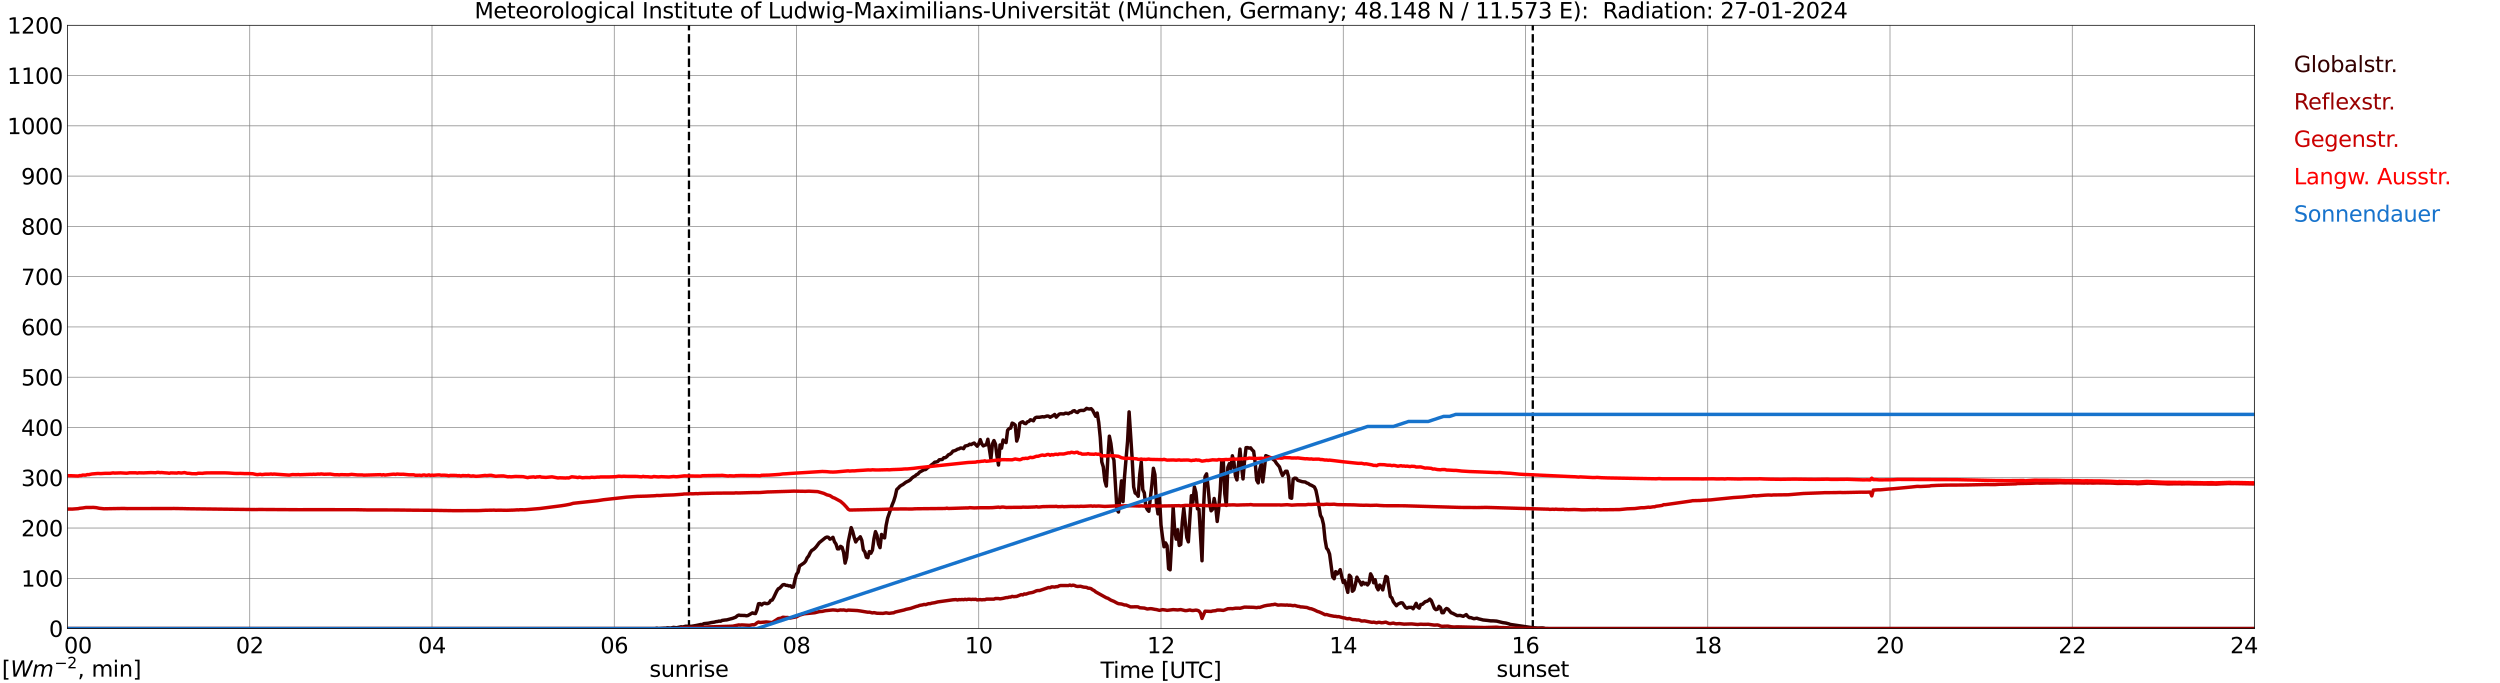 <?xml version="1.0" encoding="utf-8" standalone="no"?>
<!DOCTYPE svg PUBLIC "-//W3C//DTD SVG 1.1//EN"
  "http://www.w3.org/Graphics/SVG/1.1/DTD/svg11.dtd">
<svg xmlns:xlink="http://www.w3.org/1999/xlink" width="1085.4pt" height="296.64pt" viewBox="0 0 1085.4 296.64" xmlns="http://www.w3.org/2000/svg" version="1.1">
 <defs>
  <style type="text/css">*{stroke-linejoin: round; stroke-linecap: butt}</style>
 </defs>
 <g id="figure_1">
  <g id="patch_1">
   <path d="M 0 296.64 
L 1085.4 296.64 
L 1085.4 0 
L 0 0 
z
" style="fill: #ffffff"/>
  </g>
  <g id="axes_1">
   <g id="patch_2">
    <path d="M 29.306 272.909 
L 978.814 272.909 
L 978.814 10.976 
L 29.306 10.976 
z
" style="fill: #ffffff"/>
   </g>
   <g id="patch_3">
    <path d="M 978.814 272.909 
L 978.814 272.909 
L 978.814 10.976 
L 978.814 10.976 
z
" clip-path="url(#pb7d1bb9711)" style="fill: #d3d3d3; opacity: 0.25; stroke: #d3d3d3; stroke-linejoin: miter"/>
   </g>
   <g id="matplotlib.axis_1">
    <g id="xtick_1">
     <g id="line2d_1">
      <path d="M 29.306 272.909 
L 29.306 10.976 
" clip-path="url(#pb7d1bb9711)" style="fill: none; stroke: #808080; stroke-width: 0.3; stroke-linecap: square"/>
     </g>
     <g id="line2d_2"/>
     <g id="text_1">
      <!--    00 -->
      <g transform="translate(18.733 283.627) scale(0.095 -0.095)">
       <defs>
        <path id="DejaVuSans-20" transform="scale(0.016)"/>
        <path id="DejaVuSans-30" d="M 2034 4250 
Q 1547 4250 1301 3770 
Q 1056 3291 1056 2328 
Q 1056 1369 1301 889 
Q 1547 409 2034 409 
Q 2525 409 2770 889 
Q 3016 1369 3016 2328 
Q 3016 3291 2770 3770 
Q 2525 4250 2034 4250 
z
M 2034 4750 
Q 2819 4750 3233 4129 
Q 3647 3509 3647 2328 
Q 3647 1150 3233 529 
Q 2819 -91 2034 -91 
Q 1250 -91 836 529 
Q 422 1150 422 2328 
Q 422 3509 836 4129 
Q 1250 4750 2034 4750 
z
" transform="scale(0.016)"/>
       </defs>
       <use xlink:href="#DejaVuSans-20"/>
       <use xlink:href="#DejaVuSans-20" transform="translate(31.787 0)"/>
       <use xlink:href="#DejaVuSans-20" transform="translate(63.574 0)"/>
       <use xlink:href="#DejaVuSans-30" transform="translate(95.361 0)"/>
       <use xlink:href="#DejaVuSans-30" transform="translate(158.984 0)"/>
      </g>
     </g>
    </g>
    <g id="xtick_2">
     <g id="line2d_3">
      <path d="M 108.431 272.909 
L 108.431 10.976 
" clip-path="url(#pb7d1bb9711)" style="fill: none; stroke: #808080; stroke-width: 0.3; stroke-linecap: square"/>
     </g>
     <g id="line2d_4"/>
     <g id="text_2">
      <!-- 02 -->
      <g transform="translate(102.387 283.627) scale(0.095 -0.095)">
       <defs>
        <path id="DejaVuSans-32" d="M 1228 531 
L 3431 531 
L 3431 0 
L 469 0 
L 469 531 
Q 828 903 1448 1529 
Q 2069 2156 2228 2338 
Q 2531 2678 2651 2914 
Q 2772 3150 2772 3378 
Q 2772 3750 2511 3984 
Q 2250 4219 1831 4219 
Q 1534 4219 1204 4116 
Q 875 4013 500 3803 
L 500 4441 
Q 881 4594 1212 4672 
Q 1544 4750 1819 4750 
Q 2544 4750 2975 4387 
Q 3406 4025 3406 3419 
Q 3406 3131 3298 2873 
Q 3191 2616 2906 2266 
Q 2828 2175 2409 1742 
Q 1991 1309 1228 531 
z
" transform="scale(0.016)"/>
       </defs>
       <use xlink:href="#DejaVuSans-30"/>
       <use xlink:href="#DejaVuSans-32" transform="translate(63.623 0)"/>
      </g>
     </g>
    </g>
    <g id="xtick_3">
     <g id="line2d_5">
      <path d="M 187.557 272.909 
L 187.557 10.976 
" clip-path="url(#pb7d1bb9711)" style="fill: none; stroke: #808080; stroke-width: 0.3; stroke-linecap: square"/>
     </g>
     <g id="line2d_6"/>
     <g id="text_3">
      <!-- 04 -->
      <g transform="translate(181.513 283.627) scale(0.095 -0.095)">
       <defs>
        <path id="DejaVuSans-34" d="M 2419 4116 
L 825 1625 
L 2419 1625 
L 2419 4116 
z
M 2253 4666 
L 3047 4666 
L 3047 1625 
L 3713 1625 
L 3713 1100 
L 3047 1100 
L 3047 0 
L 2419 0 
L 2419 1100 
L 313 1100 
L 313 1709 
L 2253 4666 
z
" transform="scale(0.016)"/>
       </defs>
       <use xlink:href="#DejaVuSans-30"/>
       <use xlink:href="#DejaVuSans-34" transform="translate(63.623 0)"/>
      </g>
     </g>
    </g>
    <g id="xtick_4">
     <g id="line2d_7">
      <path d="M 266.683 272.909 
L 266.683 10.976 
" clip-path="url(#pb7d1bb9711)" style="fill: none; stroke: #808080; stroke-width: 0.3; stroke-linecap: square"/>
     </g>
     <g id="line2d_8"/>
     <g id="text_4">
      <!-- 06 -->
      <g transform="translate(260.638 283.627) scale(0.095 -0.095)">
       <defs>
        <path id="DejaVuSans-36" d="M 2113 2584 
Q 1688 2584 1439 2293 
Q 1191 2003 1191 1497 
Q 1191 994 1439 701 
Q 1688 409 2113 409 
Q 2538 409 2786 701 
Q 3034 994 3034 1497 
Q 3034 2003 2786 2293 
Q 2538 2584 2113 2584 
z
M 3366 4563 
L 3366 3988 
Q 3128 4100 2886 4159 
Q 2644 4219 2406 4219 
Q 1781 4219 1451 3797 
Q 1122 3375 1075 2522 
Q 1259 2794 1537 2939 
Q 1816 3084 2150 3084 
Q 2853 3084 3261 2657 
Q 3669 2231 3669 1497 
Q 3669 778 3244 343 
Q 2819 -91 2113 -91 
Q 1303 -91 875 529 
Q 447 1150 447 2328 
Q 447 3434 972 4092 
Q 1497 4750 2381 4750 
Q 2619 4750 2861 4703 
Q 3103 4656 3366 4563 
z
" transform="scale(0.016)"/>
       </defs>
       <use xlink:href="#DejaVuSans-30"/>
       <use xlink:href="#DejaVuSans-36" transform="translate(63.623 0)"/>
      </g>
     </g>
    </g>
    <g id="xtick_5">
     <g id="line2d_9">
      <path d="M 345.808 272.909 
L 345.808 10.976 
" clip-path="url(#pb7d1bb9711)" style="fill: none; stroke: #808080; stroke-width: 0.3; stroke-linecap: square"/>
     </g>
     <g id="line2d_10"/>
     <g id="text_5">
      <!-- 08 -->
      <g transform="translate(339.764 283.627) scale(0.095 -0.095)">
       <defs>
        <path id="DejaVuSans-38" d="M 2034 2216 
Q 1584 2216 1326 1975 
Q 1069 1734 1069 1313 
Q 1069 891 1326 650 
Q 1584 409 2034 409 
Q 2484 409 2743 651 
Q 3003 894 3003 1313 
Q 3003 1734 2745 1975 
Q 2488 2216 2034 2216 
z
M 1403 2484 
Q 997 2584 770 2862 
Q 544 3141 544 3541 
Q 544 4100 942 4425 
Q 1341 4750 2034 4750 
Q 2731 4750 3128 4425 
Q 3525 4100 3525 3541 
Q 3525 3141 3298 2862 
Q 3072 2584 2669 2484 
Q 3125 2378 3379 2068 
Q 3634 1759 3634 1313 
Q 3634 634 3220 271 
Q 2806 -91 2034 -91 
Q 1263 -91 848 271 
Q 434 634 434 1313 
Q 434 1759 690 2068 
Q 947 2378 1403 2484 
z
M 1172 3481 
Q 1172 3119 1398 2916 
Q 1625 2713 2034 2713 
Q 2441 2713 2670 2916 
Q 2900 3119 2900 3481 
Q 2900 3844 2670 4047 
Q 2441 4250 2034 4250 
Q 1625 4250 1398 4047 
Q 1172 3844 1172 3481 
z
" transform="scale(0.016)"/>
       </defs>
       <use xlink:href="#DejaVuSans-30"/>
       <use xlink:href="#DejaVuSans-38" transform="translate(63.623 0)"/>
      </g>
     </g>
    </g>
    <g id="xtick_6">
     <g id="line2d_11">
      <path d="M 424.934 272.909 
L 424.934 10.976 
" clip-path="url(#pb7d1bb9711)" style="fill: none; stroke: #808080; stroke-width: 0.3; stroke-linecap: square"/>
     </g>
     <g id="line2d_12"/>
     <g id="text_6">
      <!-- 10 -->
      <g transform="translate(418.89 283.627) scale(0.095 -0.095)">
       <defs>
        <path id="DejaVuSans-31" d="M 794 531 
L 1825 531 
L 1825 4091 
L 703 3866 
L 703 4441 
L 1819 4666 
L 2450 4666 
L 2450 531 
L 3481 531 
L 3481 0 
L 794 0 
L 794 531 
z
" transform="scale(0.016)"/>
       </defs>
       <use xlink:href="#DejaVuSans-31"/>
       <use xlink:href="#DejaVuSans-30" transform="translate(63.623 0)"/>
      </g>
     </g>
    </g>
    <g id="xtick_7">
     <g id="line2d_13">
      <path d="M 504.06 272.909 
L 504.06 10.976 
" clip-path="url(#pb7d1bb9711)" style="fill: none; stroke: #808080; stroke-width: 0.3; stroke-linecap: square"/>
     </g>
     <g id="line2d_14"/>
     <g id="text_7">
      <!-- 12 -->
      <g transform="translate(498.015 283.627) scale(0.095 -0.095)">
       <use xlink:href="#DejaVuSans-31"/>
       <use xlink:href="#DejaVuSans-32" transform="translate(63.623 0)"/>
      </g>
     </g>
    </g>
    <g id="xtick_8">
     <g id="line2d_15">
      <path d="M 583.185 272.909 
L 583.185 10.976 
" clip-path="url(#pb7d1bb9711)" style="fill: none; stroke: #808080; stroke-width: 0.3; stroke-linecap: square"/>
     </g>
     <g id="line2d_16"/>
     <g id="text_8">
      <!-- 14 -->
      <g transform="translate(577.141 283.627) scale(0.095 -0.095)">
       <use xlink:href="#DejaVuSans-31"/>
       <use xlink:href="#DejaVuSans-34" transform="translate(63.623 0)"/>
      </g>
     </g>
    </g>
    <g id="xtick_9">
     <g id="line2d_17">
      <path d="M 662.311 272.909 
L 662.311 10.976 
" clip-path="url(#pb7d1bb9711)" style="fill: none; stroke: #808080; stroke-width: 0.3; stroke-linecap: square"/>
     </g>
     <g id="line2d_18"/>
     <g id="text_9">
      <!-- 16 -->
      <g transform="translate(656.267 283.627) scale(0.095 -0.095)">
       <use xlink:href="#DejaVuSans-31"/>
       <use xlink:href="#DejaVuSans-36" transform="translate(63.623 0)"/>
      </g>
     </g>
    </g>
    <g id="xtick_10">
     <g id="line2d_19">
      <path d="M 741.437 272.909 
L 741.437 10.976 
" clip-path="url(#pb7d1bb9711)" style="fill: none; stroke: #808080; stroke-width: 0.3; stroke-linecap: square"/>
     </g>
     <g id="line2d_20"/>
     <g id="text_10">
      <!-- 18 -->
      <g transform="translate(735.392 283.627) scale(0.095 -0.095)">
       <use xlink:href="#DejaVuSans-31"/>
       <use xlink:href="#DejaVuSans-38" transform="translate(63.623 0)"/>
      </g>
     </g>
    </g>
    <g id="xtick_11">
     <g id="line2d_21">
      <path d="M 820.562 272.909 
L 820.562 10.976 
" clip-path="url(#pb7d1bb9711)" style="fill: none; stroke: #808080; stroke-width: 0.3; stroke-linecap: square"/>
     </g>
     <g id="line2d_22"/>
     <g id="text_11">
      <!-- 20 -->
      <g transform="translate(814.518 283.627) scale(0.095 -0.095)">
       <use xlink:href="#DejaVuSans-32"/>
       <use xlink:href="#DejaVuSans-30" transform="translate(63.623 0)"/>
      </g>
     </g>
    </g>
    <g id="xtick_12">
     <g id="line2d_23">
      <path d="M 899.688 272.909 
L 899.688 10.976 
" clip-path="url(#pb7d1bb9711)" style="fill: none; stroke: #808080; stroke-width: 0.3; stroke-linecap: square"/>
     </g>
     <g id="line2d_24"/>
     <g id="text_12">
      <!-- 22 -->
      <g transform="translate(893.644 283.627) scale(0.095 -0.095)">
       <use xlink:href="#DejaVuSans-32"/>
       <use xlink:href="#DejaVuSans-32" transform="translate(63.623 0)"/>
      </g>
     </g>
    </g>
    <g id="xtick_13">
     <g id="line2d_25">
      <path d="M 978.814 272.909 
L 978.814 10.976 
" clip-path="url(#pb7d1bb9711)" style="fill: none; stroke: #808080; stroke-width: 0.3; stroke-linecap: square"/>
     </g>
     <g id="line2d_26"/>
     <g id="text_13">
      <!-- 24    -->
      <g transform="translate(968.241 283.627) scale(0.095 -0.095)">
       <use xlink:href="#DejaVuSans-32"/>
       <use xlink:href="#DejaVuSans-34" transform="translate(63.623 0)"/>
       <use xlink:href="#DejaVuSans-20" transform="translate(127.246 0)"/>
       <use xlink:href="#DejaVuSans-20" transform="translate(159.033 0)"/>
       <use xlink:href="#DejaVuSans-20" transform="translate(190.82 0)"/>
      </g>
     </g>
    </g>
    <g id="text_14">
     <!-- Time [UTC] -->
     <g transform="translate(477.806 294.322) scale(0.095 -0.095)">
      <defs>
       <path id="DejaVuSans-54" d="M -19 4666 
L 3928 4666 
L 3928 4134 
L 2272 4134 
L 2272 0 
L 1638 0 
L 1638 4134 
L -19 4134 
L -19 4666 
z
" transform="scale(0.016)"/>
       <path id="DejaVuSans-69" d="M 603 3500 
L 1178 3500 
L 1178 0 
L 603 0 
L 603 3500 
z
M 603 4863 
L 1178 4863 
L 1178 4134 
L 603 4134 
L 603 4863 
z
" transform="scale(0.016)"/>
       <path id="DejaVuSans-6d" d="M 3328 2828 
Q 3544 3216 3844 3400 
Q 4144 3584 4550 3584 
Q 5097 3584 5394 3201 
Q 5691 2819 5691 2113 
L 5691 0 
L 5113 0 
L 5113 2094 
Q 5113 2597 4934 2840 
Q 4756 3084 4391 3084 
Q 3944 3084 3684 2787 
Q 3425 2491 3425 1978 
L 3425 0 
L 2847 0 
L 2847 2094 
Q 2847 2600 2669 2842 
Q 2491 3084 2119 3084 
Q 1678 3084 1418 2786 
Q 1159 2488 1159 1978 
L 1159 0 
L 581 0 
L 581 3500 
L 1159 3500 
L 1159 2956 
Q 1356 3278 1631 3431 
Q 1906 3584 2284 3584 
Q 2666 3584 2933 3390 
Q 3200 3197 3328 2828 
z
" transform="scale(0.016)"/>
       <path id="DejaVuSans-65" d="M 3597 1894 
L 3597 1613 
L 953 1613 
Q 991 1019 1311 708 
Q 1631 397 2203 397 
Q 2534 397 2845 478 
Q 3156 559 3463 722 
L 3463 178 
Q 3153 47 2828 -22 
Q 2503 -91 2169 -91 
Q 1331 -91 842 396 
Q 353 884 353 1716 
Q 353 2575 817 3079 
Q 1281 3584 2069 3584 
Q 2775 3584 3186 3129 
Q 3597 2675 3597 1894 
z
M 3022 2063 
Q 3016 2534 2758 2815 
Q 2500 3097 2075 3097 
Q 1594 3097 1305 2825 
Q 1016 2553 972 2059 
L 3022 2063 
z
" transform="scale(0.016)"/>
       <path id="DejaVuSans-5b" d="M 550 4863 
L 1875 4863 
L 1875 4416 
L 1125 4416 
L 1125 -397 
L 1875 -397 
L 1875 -844 
L 550 -844 
L 550 4863 
z
" transform="scale(0.016)"/>
       <path id="DejaVuSans-55" d="M 556 4666 
L 1191 4666 
L 1191 1831 
Q 1191 1081 1462 751 
Q 1734 422 2344 422 
Q 2950 422 3222 751 
Q 3494 1081 3494 1831 
L 3494 4666 
L 4128 4666 
L 4128 1753 
Q 4128 841 3676 375 
Q 3225 -91 2344 -91 
Q 1459 -91 1007 375 
Q 556 841 556 1753 
L 556 4666 
z
" transform="scale(0.016)"/>
       <path id="DejaVuSans-43" d="M 4122 4306 
L 4122 3641 
Q 3803 3938 3442 4084 
Q 3081 4231 2675 4231 
Q 1875 4231 1450 3742 
Q 1025 3253 1025 2328 
Q 1025 1406 1450 917 
Q 1875 428 2675 428 
Q 3081 428 3442 575 
Q 3803 722 4122 1019 
L 4122 359 
Q 3791 134 3420 21 
Q 3050 -91 2638 -91 
Q 1578 -91 968 557 
Q 359 1206 359 2328 
Q 359 3453 968 4101 
Q 1578 4750 2638 4750 
Q 3056 4750 3426 4639 
Q 3797 4528 4122 4306 
z
" transform="scale(0.016)"/>
       <path id="DejaVuSans-5d" d="M 1947 4863 
L 1947 -844 
L 622 -844 
L 622 -397 
L 1369 -397 
L 1369 4416 
L 622 4416 
L 622 4863 
L 1947 4863 
z
" transform="scale(0.016)"/>
      </defs>
      <use xlink:href="#DejaVuSans-54"/>
      <use xlink:href="#DejaVuSans-69" transform="translate(57.959 0)"/>
      <use xlink:href="#DejaVuSans-6d" transform="translate(85.742 0)"/>
      <use xlink:href="#DejaVuSans-65" transform="translate(183.154 0)"/>
      <use xlink:href="#DejaVuSans-20" transform="translate(244.678 0)"/>
      <use xlink:href="#DejaVuSans-5b" transform="translate(276.465 0)"/>
      <use xlink:href="#DejaVuSans-55" transform="translate(315.479 0)"/>
      <use xlink:href="#DejaVuSans-54" transform="translate(388.672 0)"/>
      <use xlink:href="#DejaVuSans-43" transform="translate(443.881 0)"/>
      <use xlink:href="#DejaVuSans-5d" transform="translate(513.705 0)"/>
     </g>
    </g>
   </g>
   <g id="matplotlib.axis_2">
    <g id="ytick_1">
     <g id="line2d_27">
      <path d="M 29.306 272.909 
L 978.814 272.909 
" clip-path="url(#pb7d1bb9711)" style="fill: none; stroke: #808080; stroke-width: 0.3; stroke-linecap: square"/>
     </g>
     <g id="line2d_28"/>
     <g id="text_15">
      <!-- 0 -->
      <g transform="translate(21.261 276.518) scale(0.095 -0.095)">
       <use xlink:href="#DejaVuSans-30"/>
      </g>
     </g>
    </g>
    <g id="ytick_2">
     <g id="line2d_29">
      <path d="M 29.306 251.081 
L 978.814 251.081 
" clip-path="url(#pb7d1bb9711)" style="fill: none; stroke: #808080; stroke-width: 0.3; stroke-linecap: square"/>
     </g>
     <g id="line2d_30"/>
     <g id="text_16">
      <!-- 100 -->
      <g transform="translate(9.173 254.69) scale(0.095 -0.095)">
       <use xlink:href="#DejaVuSans-31"/>
       <use xlink:href="#DejaVuSans-30" transform="translate(63.623 0)"/>
       <use xlink:href="#DejaVuSans-30" transform="translate(127.246 0)"/>
      </g>
     </g>
    </g>
    <g id="ytick_3">
     <g id="line2d_31">
      <path d="M 29.306 229.253 
L 978.814 229.253 
" clip-path="url(#pb7d1bb9711)" style="fill: none; stroke: #808080; stroke-width: 0.3; stroke-linecap: square"/>
     </g>
     <g id="line2d_32"/>
     <g id="text_17">
      <!-- 200 -->
      <g transform="translate(9.173 232.863) scale(0.095 -0.095)">
       <use xlink:href="#DejaVuSans-32"/>
       <use xlink:href="#DejaVuSans-30" transform="translate(63.623 0)"/>
       <use xlink:href="#DejaVuSans-30" transform="translate(127.246 0)"/>
      </g>
     </g>
    </g>
    <g id="ytick_4">
     <g id="line2d_33">
      <path d="M 29.306 207.426 
L 978.814 207.426 
" clip-path="url(#pb7d1bb9711)" style="fill: none; stroke: #808080; stroke-width: 0.3; stroke-linecap: square"/>
     </g>
     <g id="line2d_34"/>
     <g id="text_18">
      <!-- 300 -->
      <g transform="translate(9.173 211.035) scale(0.095 -0.095)">
       <defs>
        <path id="DejaVuSans-33" d="M 2597 2516 
Q 3050 2419 3304 2112 
Q 3559 1806 3559 1356 
Q 3559 666 3084 287 
Q 2609 -91 1734 -91 
Q 1441 -91 1130 -33 
Q 819 25 488 141 
L 488 750 
Q 750 597 1062 519 
Q 1375 441 1716 441 
Q 2309 441 2620 675 
Q 2931 909 2931 1356 
Q 2931 1769 2642 2001 
Q 2353 2234 1838 2234 
L 1294 2234 
L 1294 2753 
L 1863 2753 
Q 2328 2753 2575 2939 
Q 2822 3125 2822 3475 
Q 2822 3834 2567 4026 
Q 2313 4219 1838 4219 
Q 1578 4219 1281 4162 
Q 984 4106 628 3988 
L 628 4550 
Q 988 4650 1302 4700 
Q 1616 4750 1894 4750 
Q 2613 4750 3031 4423 
Q 3450 4097 3450 3541 
Q 3450 3153 3228 2886 
Q 3006 2619 2597 2516 
z
" transform="scale(0.016)"/>
       </defs>
       <use xlink:href="#DejaVuSans-33"/>
       <use xlink:href="#DejaVuSans-30" transform="translate(63.623 0)"/>
       <use xlink:href="#DejaVuSans-30" transform="translate(127.246 0)"/>
      </g>
     </g>
    </g>
    <g id="ytick_5">
     <g id="line2d_35">
      <path d="M 29.306 185.598 
L 978.814 185.598 
" clip-path="url(#pb7d1bb9711)" style="fill: none; stroke: #808080; stroke-width: 0.3; stroke-linecap: square"/>
     </g>
     <g id="line2d_36"/>
     <g id="text_19">
      <!-- 400 -->
      <g transform="translate(9.173 189.207) scale(0.095 -0.095)">
       <use xlink:href="#DejaVuSans-34"/>
       <use xlink:href="#DejaVuSans-30" transform="translate(63.623 0)"/>
       <use xlink:href="#DejaVuSans-30" transform="translate(127.246 0)"/>
      </g>
     </g>
    </g>
    <g id="ytick_6">
     <g id="line2d_37">
      <path d="M 29.306 163.77 
L 978.814 163.77 
" clip-path="url(#pb7d1bb9711)" style="fill: none; stroke: #808080; stroke-width: 0.3; stroke-linecap: square"/>
     </g>
     <g id="line2d_38"/>
     <g id="text_20">
      <!-- 500 -->
      <g transform="translate(9.173 167.379) scale(0.095 -0.095)">
       <defs>
        <path id="DejaVuSans-35" d="M 691 4666 
L 3169 4666 
L 3169 4134 
L 1269 4134 
L 1269 2991 
Q 1406 3038 1543 3061 
Q 1681 3084 1819 3084 
Q 2600 3084 3056 2656 
Q 3513 2228 3513 1497 
Q 3513 744 3044 326 
Q 2575 -91 1722 -91 
Q 1428 -91 1123 -41 
Q 819 9 494 109 
L 494 744 
Q 775 591 1075 516 
Q 1375 441 1709 441 
Q 2250 441 2565 725 
Q 2881 1009 2881 1497 
Q 2881 1984 2565 2268 
Q 2250 2553 1709 2553 
Q 1456 2553 1204 2497 
Q 953 2441 691 2322 
L 691 4666 
z
" transform="scale(0.016)"/>
       </defs>
       <use xlink:href="#DejaVuSans-35"/>
       <use xlink:href="#DejaVuSans-30" transform="translate(63.623 0)"/>
       <use xlink:href="#DejaVuSans-30" transform="translate(127.246 0)"/>
      </g>
     </g>
    </g>
    <g id="ytick_7">
     <g id="line2d_39">
      <path d="M 29.306 141.942 
L 978.814 141.942 
" clip-path="url(#pb7d1bb9711)" style="fill: none; stroke: #808080; stroke-width: 0.3; stroke-linecap: square"/>
     </g>
     <g id="line2d_40"/>
     <g id="text_21">
      <!-- 600 -->
      <g transform="translate(9.173 145.551) scale(0.095 -0.095)">
       <use xlink:href="#DejaVuSans-36"/>
       <use xlink:href="#DejaVuSans-30" transform="translate(63.623 0)"/>
       <use xlink:href="#DejaVuSans-30" transform="translate(127.246 0)"/>
      </g>
     </g>
    </g>
    <g id="ytick_8">
     <g id="line2d_41">
      <path d="M 29.306 120.114 
L 978.814 120.114 
" clip-path="url(#pb7d1bb9711)" style="fill: none; stroke: #808080; stroke-width: 0.3; stroke-linecap: square"/>
     </g>
     <g id="line2d_42"/>
     <g id="text_22">
      <!-- 700 -->
      <g transform="translate(9.173 123.724) scale(0.095 -0.095)">
       <defs>
        <path id="DejaVuSans-37" d="M 525 4666 
L 3525 4666 
L 3525 4397 
L 1831 0 
L 1172 0 
L 2766 4134 
L 525 4134 
L 525 4666 
z
" transform="scale(0.016)"/>
       </defs>
       <use xlink:href="#DejaVuSans-37"/>
       <use xlink:href="#DejaVuSans-30" transform="translate(63.623 0)"/>
       <use xlink:href="#DejaVuSans-30" transform="translate(127.246 0)"/>
      </g>
     </g>
    </g>
    <g id="ytick_9">
     <g id="line2d_43">
      <path d="M 29.306 98.287 
L 978.814 98.287 
" clip-path="url(#pb7d1bb9711)" style="fill: none; stroke: #808080; stroke-width: 0.3; stroke-linecap: square"/>
     </g>
     <g id="line2d_44"/>
     <g id="text_23">
      <!-- 800 -->
      <g transform="translate(9.173 101.896) scale(0.095 -0.095)">
       <use xlink:href="#DejaVuSans-38"/>
       <use xlink:href="#DejaVuSans-30" transform="translate(63.623 0)"/>
       <use xlink:href="#DejaVuSans-30" transform="translate(127.246 0)"/>
      </g>
     </g>
    </g>
    <g id="ytick_10">
     <g id="line2d_45">
      <path d="M 29.306 76.459 
L 978.814 76.459 
" clip-path="url(#pb7d1bb9711)" style="fill: none; stroke: #808080; stroke-width: 0.3; stroke-linecap: square"/>
     </g>
     <g id="line2d_46"/>
     <g id="text_24">
      <!-- 900 -->
      <g transform="translate(9.173 80.068) scale(0.095 -0.095)">
       <defs>
        <path id="DejaVuSans-39" d="M 703 97 
L 703 672 
Q 941 559 1184 500 
Q 1428 441 1663 441 
Q 2288 441 2617 861 
Q 2947 1281 2994 2138 
Q 2813 1869 2534 1725 
Q 2256 1581 1919 1581 
Q 1219 1581 811 2004 
Q 403 2428 403 3163 
Q 403 3881 828 4315 
Q 1253 4750 1959 4750 
Q 2769 4750 3195 4129 
Q 3622 3509 3622 2328 
Q 3622 1225 3098 567 
Q 2575 -91 1691 -91 
Q 1453 -91 1209 -44 
Q 966 3 703 97 
z
M 1959 2075 
Q 2384 2075 2632 2365 
Q 2881 2656 2881 3163 
Q 2881 3666 2632 3958 
Q 2384 4250 1959 4250 
Q 1534 4250 1286 3958 
Q 1038 3666 1038 3163 
Q 1038 2656 1286 2365 
Q 1534 2075 1959 2075 
z
" transform="scale(0.016)"/>
       </defs>
       <use xlink:href="#DejaVuSans-39"/>
       <use xlink:href="#DejaVuSans-30" transform="translate(63.623 0)"/>
       <use xlink:href="#DejaVuSans-30" transform="translate(127.246 0)"/>
      </g>
     </g>
    </g>
    <g id="ytick_11">
     <g id="line2d_47">
      <path d="M 29.306 54.631 
L 978.814 54.631 
" clip-path="url(#pb7d1bb9711)" style="fill: none; stroke: #808080; stroke-width: 0.3; stroke-linecap: square"/>
     </g>
     <g id="line2d_48"/>
     <g id="text_25">
      <!-- 1000 -->
      <g transform="translate(3.128 58.24) scale(0.095 -0.095)">
       <use xlink:href="#DejaVuSans-31"/>
       <use xlink:href="#DejaVuSans-30" transform="translate(63.623 0)"/>
       <use xlink:href="#DejaVuSans-30" transform="translate(127.246 0)"/>
       <use xlink:href="#DejaVuSans-30" transform="translate(190.869 0)"/>
      </g>
     </g>
    </g>
    <g id="ytick_12">
     <g id="line2d_49">
      <path d="M 29.306 32.803 
L 978.814 32.803 
" clip-path="url(#pb7d1bb9711)" style="fill: none; stroke: #808080; stroke-width: 0.3; stroke-linecap: square"/>
     </g>
     <g id="line2d_50"/>
     <g id="text_26">
      <!-- 1100 -->
      <g transform="translate(3.128 36.413) scale(0.095 -0.095)">
       <use xlink:href="#DejaVuSans-31"/>
       <use xlink:href="#DejaVuSans-31" transform="translate(63.623 0)"/>
       <use xlink:href="#DejaVuSans-30" transform="translate(127.246 0)"/>
       <use xlink:href="#DejaVuSans-30" transform="translate(190.869 0)"/>
      </g>
     </g>
    </g>
    <g id="ytick_13">
     <g id="line2d_51">
      <path d="M 29.306 10.976 
L 978.814 10.976 
" clip-path="url(#pb7d1bb9711)" style="fill: none; stroke: #808080; stroke-width: 0.3; stroke-linecap: square"/>
     </g>
     <g id="line2d_52"/>
     <g id="text_27">
      <!-- 1200 -->
      <g transform="translate(3.128 14.585) scale(0.095 -0.095)">
       <use xlink:href="#DejaVuSans-31"/>
       <use xlink:href="#DejaVuSans-32" transform="translate(63.623 0)"/>
       <use xlink:href="#DejaVuSans-30" transform="translate(127.246 0)"/>
       <use xlink:href="#DejaVuSans-30" transform="translate(190.869 0)"/>
      </g>
     </g>
    </g>
   </g>
   <g id="line2d_53">
    <path d="M 299.124 272.909 
L 299.124 10.976 
" clip-path="url(#pb7d1bb9711)" style="fill: none; stroke-dasharray: 3.7,1.6; stroke-dashoffset: 0; stroke: #000000"/>
   </g>
   <g id="line2d_54">
    <path d="M 665.476 272.909 
L 665.476 10.976 
" clip-path="url(#pb7d1bb9711)" style="fill: none; stroke-dasharray: 3.7,1.6; stroke-dashoffset: 0; stroke: #000000"/>
   </g>
   <g id="line2d_55">
    <path d="M 29.306 272.909 
L 284.486 272.909 
L 285.145 272.728 
L 285.805 272.909 
L 288.442 272.728 
L 289.102 272.747 
L 289.761 272.566 
L 291.08 272.708 
L 292.399 272.383 
L 293.717 272.546 
L 295.696 272.121 
L 296.355 272.221 
L 297.674 271.896 
L 300.311 271.896 
L 302.289 271.553 
L 304.267 271.128 
L 304.927 271.187 
L 305.586 270.761 
L 307.564 270.56 
L 308.883 270.276 
L 310.202 270.093 
L 310.861 269.89 
L 311.521 269.829 
L 312.18 269.648 
L 312.839 269.728 
L 313.499 269.364 
L 314.818 269.181 
L 315.477 269.141 
L 318.114 268.452 
L 319.433 267.945 
L 320.093 267.358 
L 320.752 267.033 
L 321.411 267.175 
L 323.39 267.216 
L 324.049 267.358 
L 324.708 267.236 
L 326.686 266.081 
L 327.346 266.323 
L 328.005 266.384 
L 328.665 264.723 
L 329.324 262.128 
L 329.983 262.047 
L 330.643 262.654 
L 331.302 262.067 
L 331.961 261.844 
L 332.621 262.067 
L 333.28 262.067 
L 333.94 261.702 
L 334.599 260.67 
L 335.258 260.528 
L 335.918 259.393 
L 337.236 256.617 
L 337.896 255.623 
L 338.555 255.298 
L 339.874 253.899 
L 340.533 253.779 
L 341.193 254.122 
L 341.852 254.143 
L 342.512 254.405 
L 343.171 254.305 
L 343.83 254.953 
L 344.49 254.811 
L 345.149 251.69 
L 345.808 249.32 
L 346.468 248.449 
L 347.127 245.731 
L 349.105 244.395 
L 349.765 243.644 
L 350.424 242.186 
L 351.083 241.394 
L 351.743 239.997 
L 352.402 239.004 
L 353.062 238.617 
L 353.721 238.072 
L 354.38 237.362 
L 355.699 235.599 
L 358.337 233.47 
L 358.996 233.167 
L 359.655 233.287 
L 360.315 234.079 
L 360.974 233.796 
L 361.634 233.287 
L 362.293 235.212 
L 362.952 236.205 
L 363.612 238.294 
L 364.271 238.275 
L 364.93 237.199 
L 365.59 237.605 
L 366.249 239.794 
L 366.909 244.476 
L 367.568 242.064 
L 368.227 235.518 
L 369.546 229.072 
L 370.206 230.775 
L 370.865 233.329 
L 371.524 235.295 
L 372.184 234.221 
L 372.843 233.815 
L 373.502 233.045 
L 374.162 234.586 
L 374.821 238.759 
L 375.481 239.611 
L 376.14 241.902 
L 376.799 242.145 
L 377.459 239.469 
L 378.118 240.178 
L 378.777 238.82 
L 379.437 233.916 
L 380.096 230.816 
L 380.756 232.416 
L 381.415 236.227 
L 382.074 237.766 
L 382.734 232.032 
L 383.393 233.206 
L 384.053 233.532 
L 384.712 228.14 
L 385.371 224.938 
L 386.69 221.088 
L 387.349 219.162 
L 388.009 217.582 
L 388.668 215.454 
L 389.328 212.514 
L 389.987 211.926 
L 390.646 211.176 
L 391.306 210.711 
L 391.965 210.385 
L 393.284 209.373 
L 394.603 208.744 
L 395.262 208.279 
L 395.921 207.528 
L 396.581 207.041 
L 397.24 206.696 
L 397.899 206.09 
L 398.559 205.764 
L 399.218 204.994 
L 401.196 203.92 
L 401.856 203.861 
L 403.175 202.726 
L 403.834 202.381 
L 404.493 201.752 
L 405.153 201.307 
L 405.812 200.657 
L 406.471 200.576 
L 407.131 200.373 
L 407.79 199.624 
L 409.109 199.482 
L 409.768 198.732 
L 410.428 198.712 
L 411.087 198.225 
L 411.746 197.455 
L 412.406 197.212 
L 413.065 196.726 
L 413.725 195.855 
L 414.384 195.713 
L 415.043 195.449 
L 415.703 195.023 
L 416.362 194.881 
L 417.022 194.497 
L 417.681 194.536 
L 418.34 194.8 
L 419 193.665 
L 420.318 193.362 
L 420.978 192.855 
L 421.637 193.017 
L 422.297 192.611 
L 422.956 192.349 
L 424.275 193.726 
L 424.934 192.714 
L 425.593 190.869 
L 426.253 192.714 
L 426.912 193.585 
L 427.572 193.259 
L 428.231 193.098 
L 428.89 190.708 
L 430.209 199.341 
L 430.869 192.753 
L 431.528 191.275 
L 432.187 192.794 
L 432.847 198.002 
L 433.506 201.894 
L 434.165 193.179 
L 434.825 194.578 
L 435.484 191.031 
L 436.144 191.74 
L 436.803 192.146 
L 437.462 186.796 
L 438.122 186.065 
L 438.781 185.884 
L 439.44 183.694 
L 440.1 183.998 
L 440.759 184.546 
L 441.419 191.498 
L 442.078 189.511 
L 442.737 183.817 
L 443.397 183.35 
L 444.056 183.107 
L 444.716 183.795 
L 445.375 183.937 
L 446.034 183.147 
L 446.694 182.965 
L 447.353 182.256 
L 448.012 182.417 
L 448.672 182.701 
L 449.331 181.485 
L 449.991 181.16 
L 451.309 181.16 
L 452.628 180.918 
L 453.287 181.018 
L 454.606 180.614 
L 455.266 180.673 
L 455.925 181.16 
L 457.244 180.431 
L 457.903 179.944 
L 458.563 181.121 
L 459.881 179.802 
L 460.541 179.641 
L 461.859 179.722 
L 462.519 179.396 
L 463.178 179.418 
L 463.838 179.641 
L 464.497 179.215 
L 465.156 179.093 
L 465.816 178.464 
L 466.475 178.303 
L 467.134 178.851 
L 467.794 179.093 
L 468.453 178.403 
L 469.113 178.222 
L 469.772 178.161 
L 470.431 178.242 
L 471.091 177.877 
L 471.75 177.29 
L 472.409 177.513 
L 473.069 177.574 
L 473.728 177.432 
L 474.388 178.141 
L 475.706 180.735 
L 476.366 179.316 
L 477.025 183.43 
L 477.685 189.937 
L 478.344 200.537 
L 479.003 202.704 
L 479.663 208.705 
L 480.322 211.034 
L 480.981 198.793 
L 481.641 189.37 
L 482.3 192.511 
L 482.96 197.841 
L 483.619 199.766 
L 484.938 221.269 
L 485.597 222.303 
L 486.916 208.766 
L 487.575 217.783 
L 488.235 206.819 
L 489.553 191.476 
L 490.213 178.829 
L 491.532 199.037 
L 492.191 211.42 
L 492.85 214.055 
L 493.51 214.5 
L 494.169 215.473 
L 494.828 206.009 
L 495.488 200.598 
L 496.147 212.594 
L 496.807 213.974 
L 497.466 219.911 
L 498.125 221.249 
L 498.785 221.978 
L 500.103 210.446 
L 500.763 203.313 
L 501.422 206.07 
L 502.082 218.392 
L 502.741 223.093 
L 503.4 215.777 
L 504.06 227.979 
L 504.719 233.187 
L 505.379 237.382 
L 506.038 235.699 
L 506.697 236.915 
L 507.357 246.927 
L 508.016 247.394 
L 508.675 235.557 
L 509.335 220.155 
L 509.994 230.168 
L 510.654 234.079 
L 511.313 229.985 
L 511.972 236.814 
L 512.632 236.389 
L 513.291 226.763 
L 513.95 220.559 
L 515.269 233.39 
L 515.929 235.254 
L 517.247 215.209 
L 517.907 218.047 
L 518.566 211.379 
L 519.226 213.832 
L 519.885 220.926 
L 520.544 221.088 
L 521.863 243.463 
L 522.522 220.946 
L 523.182 206.921 
L 523.841 205.725 
L 524.501 211.562 
L 525.16 218.737 
L 525.819 221.777 
L 526.479 221.068 
L 527.138 216.425 
L 527.797 219.911 
L 528.457 226.398 
L 529.116 220.865 
L 529.776 212.878 
L 530.435 199.888 
L 531.094 199.685 
L 531.754 214.378 
L 532.413 219.446 
L 533.073 202.949 
L 533.732 201.285 
L 534.391 203.455 
L 535.051 197.88 
L 535.71 200.598 
L 536.369 206.576 
L 537.029 208.36 
L 538.348 194.984 
L 539.007 202.543 
L 539.666 207.934 
L 540.326 200.231 
L 540.985 194.355 
L 541.644 194.314 
L 542.304 194.578 
L 542.963 194.436 
L 543.623 195.329 
L 544.282 195.935 
L 544.941 200.799 
L 545.601 208.482 
L 546.26 209.656 
L 546.919 203.8 
L 547.579 201.427 
L 548.238 209.211 
L 548.898 203.981 
L 549.557 197.821 
L 552.195 198.976 
L 553.513 200.05 
L 554.173 201.124 
L 555.491 202.704 
L 556.151 204.813 
L 556.81 206.435 
L 558.129 204.61 
L 558.788 204.59 
L 559.448 207.022 
L 560.107 216.08 
L 560.766 216.325 
L 561.426 208.056 
L 562.085 207.589 
L 562.745 207.67 
L 563.404 208.521 
L 565.382 209.13 
L 566.701 209.272 
L 567.36 209.698 
L 568.02 209.92 
L 568.679 210.446 
L 569.338 210.669 
L 570.657 211.42 
L 571.317 212.878 
L 571.976 215.999 
L 573.295 223.761 
L 573.954 224.979 
L 574.613 227.714 
L 575.273 234.199 
L 575.932 237.969 
L 576.592 238.781 
L 577.251 240.564 
L 578.57 250.413 
L 579.229 251.264 
L 579.889 248.184 
L 580.548 249.197 
L 581.207 248.407 
L 581.867 247.314 
L 582.526 250.374 
L 583.185 252.906 
L 583.845 252.116 
L 585.164 257.182 
L 585.823 249.726 
L 586.482 250.435 
L 587.142 256.697 
L 587.801 256.108 
L 588.46 253.676 
L 589.12 250.577 
L 589.779 251.832 
L 590.439 252.664 
L 591.098 253.98 
L 591.757 252.825 
L 592.417 253.534 
L 593.076 253.211 
L 593.736 253.96 
L 594.395 253.048 
L 595.054 249.136 
L 595.714 250.393 
L 596.373 253.008 
L 597.032 251.69 
L 597.692 254.873 
L 598.351 256.069 
L 599.011 254.002 
L 599.67 254.711 
L 600.329 256.108 
L 601.648 250.252 
L 602.307 250.596 
L 603.626 258.987 
L 604.286 259.574 
L 604.945 261.296 
L 606.264 262.979 
L 606.923 262.29 
L 608.242 261.683 
L 608.901 261.783 
L 610.22 263.73 
L 610.879 264.034 
L 611.539 263.708 
L 612.858 263.689 
L 613.517 264.298 
L 614.176 263.243 
L 614.836 261.945 
L 615.495 263.547 
L 616.154 264.034 
L 616.814 262.453 
L 617.473 262.412 
L 618.792 261.216 
L 619.451 261.074 
L 620.111 260.709 
L 620.77 260.122 
L 621.429 260.79 
L 622.748 264.095 
L 623.408 264.682 
L 624.067 264.499 
L 624.726 263.243 
L 625.386 263.831 
L 626.045 266.02 
L 626.705 265.998 
L 627.364 264.743 
L 628.023 264.176 
L 628.683 264.479 
L 630.001 266.02 
L 630.661 266.243 
L 632.639 267.275 
L 633.958 267.194 
L 635.276 267.581 
L 636.595 266.83 
L 637.255 267.62 
L 637.914 268.148 
L 638.573 268.148 
L 639.892 268.613 
L 641.211 268.39 
L 641.87 268.655 
L 643.189 268.978 
L 643.848 269.161 
L 645.827 269.364 
L 647.145 269.545 
L 648.464 269.567 
L 649.783 269.667 
L 652.42 270.316 
L 653.739 270.499 
L 655.058 270.844 
L 655.717 271.106 
L 664.949 272.464 
L 667.586 272.688 
L 669.564 272.627 
L 670.224 272.688 
L 670.883 272.87 
L 672.861 272.909 
L 978.154 272.909 
L 978.154 272.909 
" clip-path="url(#pb7d1bb9711)" style="fill: none; stroke: #330000; stroke-width: 1.5; stroke-linecap: square"/>
   </g>
   <g id="line2d_56">
    <path d="M 29.306 272.909 
L 295.036 272.909 
L 295.696 272.492 
L 298.333 272.492 
L 298.992 272.411 
L 300.311 272.431 
L 302.289 272.33 
L 304.927 272.35 
L 307.564 272.188 
L 318.114 271.863 
L 320.752 271.318 
L 321.411 271.398 
L 322.071 271.318 
L 325.368 271.499 
L 326.686 271.237 
L 327.346 271.276 
L 328.005 270.973 
L 328.665 270.405 
L 329.324 270.06 
L 329.983 270.244 
L 331.302 270.141 
L 332.621 270.021 
L 335.258 270.283 
L 337.236 269.028 
L 337.896 268.58 
L 339.215 268.358 
L 339.874 267.974 
L 341.193 268.115 
L 341.852 268.074 
L 343.171 268.318 
L 345.808 267.79 
L 347.127 267.081 
L 349.105 266.494 
L 353.721 266.027 
L 355.699 265.542 
L 357.018 265.439 
L 358.337 265.136 
L 361.634 264.811 
L 362.952 264.913 
L 363.612 265.055 
L 364.93 264.811 
L 365.59 264.872 
L 366.249 264.811 
L 367.568 265.075 
L 368.227 264.872 
L 372.184 265.075 
L 373.502 265.258 
L 376.799 265.804 
L 377.459 265.765 
L 378.777 266.109 
L 379.437 265.968 
L 380.756 266.251 
L 383.393 266.31 
L 384.712 266.068 
L 386.031 266.291 
L 387.349 266.109 
L 388.009 266.048 
L 388.668 265.723 
L 392.624 264.811 
L 393.284 264.568 
L 395.262 264.162 
L 397.899 263.272 
L 398.559 263.13 
L 399.218 262.846 
L 400.537 262.624 
L 401.196 262.421 
L 401.856 262.521 
L 403.175 262.076 
L 403.834 262.095 
L 404.493 261.873 
L 405.812 261.67 
L 407.131 261.325 
L 413.725 260.412 
L 415.043 260.312 
L 415.703 260.495 
L 416.362 260.312 
L 417.022 260.373 
L 417.681 260.271 
L 418.34 260.373 
L 419 260.19 
L 419.659 260.332 
L 420.318 260.17 
L 420.978 260.17 
L 421.637 260.292 
L 422.297 260.19 
L 422.956 260.251 
L 423.615 260.17 
L 424.275 260.454 
L 425.593 260.312 
L 426.253 260.434 
L 426.912 260.332 
L 427.572 260.373 
L 428.231 260.129 
L 429.55 260.109 
L 431.528 260.129 
L 432.187 259.845 
L 433.506 259.867 
L 434.165 260.009 
L 435.484 259.786 
L 436.803 259.461 
L 437.462 259.441 
L 438.122 259.238 
L 438.781 259.218 
L 439.44 258.913 
L 440.1 259.055 
L 441.419 258.935 
L 442.737 258.406 
L 443.397 258.145 
L 444.056 258.286 
L 444.716 257.861 
L 445.375 257.961 
L 446.694 257.494 
L 448.012 257.271 
L 448.672 257.09 
L 449.991 256.501 
L 450.65 256.381 
L 451.309 256.4 
L 455.266 255.082 
L 455.925 255.165 
L 456.584 254.779 
L 457.903 254.881 
L 458.563 254.698 
L 459.222 254.698 
L 459.881 254.333 
L 460.541 254.211 
L 463.838 254.231 
L 464.497 254.008 
L 465.156 254.253 
L 465.816 254.05 
L 466.475 254.172 
L 467.134 254.475 
L 467.794 254.617 
L 469.113 254.536 
L 470.431 254.901 
L 471.75 255.023 
L 472.409 255.366 
L 473.069 255.388 
L 473.728 255.591 
L 474.388 256.075 
L 475.047 256.4 
L 475.706 256.968 
L 480.322 259.541 
L 480.981 259.744 
L 482.3 260.554 
L 483.619 261.083 
L 484.938 261.812 
L 485.597 262.095 
L 486.916 262.237 
L 488.235 262.663 
L 488.894 262.663 
L 490.872 263.494 
L 493.51 263.433 
L 494.169 263.514 
L 494.828 263.859 
L 496.147 263.959 
L 496.807 264.001 
L 498.125 264.407 
L 499.444 264.243 
L 500.103 264.304 
L 501.422 264.568 
L 502.082 264.649 
L 503.4 264.994 
L 504.719 264.669 
L 506.038 264.852 
L 506.697 264.994 
L 509.335 264.669 
L 511.313 264.811 
L 512.632 264.649 
L 514.61 265.116 
L 515.269 265.075 
L 516.588 264.811 
L 517.247 265.014 
L 517.907 265.075 
L 519.226 264.891 
L 519.885 264.994 
L 520.544 265.278 
L 521.204 266.168 
L 521.863 268.5 
L 523.182 265.359 
L 525.819 265.459 
L 526.479 265.258 
L 527.797 265.136 
L 528.457 264.872 
L 529.776 264.872 
L 531.094 265.014 
L 531.754 264.811 
L 533.073 264.285 
L 534.391 264.224 
L 535.051 264.285 
L 536.369 264.062 
L 537.688 264.04 
L 538.348 264.101 
L 540.326 263.575 
L 544.282 263.676 
L 545.601 263.818 
L 546.26 263.676 
L 546.919 263.717 
L 548.898 263.069 
L 550.216 262.805 
L 551.535 262.663 
L 552.195 262.521 
L 552.854 262.501 
L 553.513 262.298 
L 554.832 262.724 
L 556.151 262.624 
L 558.129 262.724 
L 558.788 262.663 
L 559.448 262.785 
L 560.107 262.744 
L 561.426 262.966 
L 562.085 262.846 
L 563.404 263.23 
L 564.063 263.291 
L 564.723 263.514 
L 565.382 263.514 
L 566.701 263.676 
L 567.36 263.737 
L 568.679 264.224 
L 569.338 264.304 
L 570.657 264.811 
L 571.976 265.459 
L 572.635 265.642 
L 573.954 266.21 
L 575.273 266.878 
L 575.932 266.797 
L 577.251 267.183 
L 579.229 267.568 
L 579.889 267.587 
L 580.548 267.729 
L 581.207 267.709 
L 583.185 268.235 
L 583.845 268.297 
L 584.504 268.541 
L 585.164 268.661 
L 585.823 268.5 
L 587.142 268.967 
L 588.46 269.047 
L 589.12 269.17 
L 589.779 269.128 
L 590.439 269.312 
L 591.098 269.635 
L 592.417 269.554 
L 595.714 270.222 
L 596.373 270.102 
L 597.692 270.405 
L 598.351 270.202 
L 599.011 270.183 
L 599.67 270.364 
L 600.329 270.344 
L 601.648 270.102 
L 602.967 270.669 
L 603.626 270.75 
L 604.945 270.506 
L 605.604 270.73 
L 606.264 270.831 
L 607.582 270.73 
L 609.561 270.973 
L 612.858 270.872 
L 614.836 271.073 
L 615.495 271.134 
L 616.814 270.992 
L 618.133 271.073 
L 620.111 271.034 
L 622.748 271.398 
L 624.067 271.318 
L 624.726 271.479 
L 625.386 271.782 
L 626.045 271.924 
L 627.364 271.863 
L 628.683 271.844 
L 630.001 272.108 
L 631.32 272.23 
L 632.639 272.147 
L 644.508 272.453 
L 649.783 272.289 
L 651.102 272.453 
L 653.08 272.492 
L 655.058 272.573 
L 655.717 272.675 
L 658.355 272.675 
L 669.564 272.909 
L 978.154 272.909 
L 978.154 272.909 
" clip-path="url(#pb7d1bb9711)" style="fill: none; stroke: #990000; stroke-width: 1.5; stroke-linecap: square"/>
   </g>
   <g id="line2d_57">
    <path d="M 29.306 221.009 
L 31.284 221.029 
L 33.921 220.839 
L 34.581 220.682 
L 35.9 220.548 
L 37.218 220.332 
L 39.197 220.324 
L 40.515 220.295 
L 41.834 220.409 
L 43.153 220.682 
L 45.131 220.891 
L 53.703 220.745 
L 55.022 220.802 
L 72.166 220.793 
L 73.484 220.793 
L 75.462 220.764 
L 80.078 220.834 
L 81.397 220.874 
L 111.069 221.234 
L 112.388 221.194 
L 113.707 221.197 
L 130.191 221.295 
L 132.829 221.282 
L 154.588 221.293 
L 159.204 221.384 
L 172.391 221.413 
L 173.71 221.439 
L 180.963 221.518 
L 182.941 221.522 
L 186.238 221.544 
L 187.557 221.557 
L 190.854 221.618 
L 197.448 221.716 
L 207.998 221.67 
L 210.635 221.546 
L 214.592 221.483 
L 215.251 221.548 
L 216.57 221.496 
L 219.867 221.555 
L 221.845 221.491 
L 223.164 221.456 
L 224.482 221.358 
L 225.142 221.387 
L 225.801 221.301 
L 227.779 221.325 
L 234.373 220.782 
L 243.604 219.588 
L 245.583 219.282 
L 247.561 218.905 
L 248.88 218.512 
L 259.43 217.368 
L 262.067 216.96 
L 271.958 215.858 
L 274.595 215.657 
L 276.573 215.504 
L 280.53 215.399 
L 284.486 215.218 
L 285.145 215.118 
L 286.464 215.155 
L 288.442 215.002 
L 292.399 214.869 
L 296.355 214.572 
L 297.014 214.465 
L 298.992 214.448 
L 299.652 214.373 
L 300.971 214.389 
L 302.289 214.31 
L 302.949 214.369 
L 303.608 214.282 
L 304.927 214.24 
L 307.564 214.181 
L 309.543 214.122 
L 313.499 214.087 
L 314.818 214.061 
L 318.774 214.066 
L 319.433 213.98 
L 320.752 214.031 
L 326.686 213.849 
L 329.983 213.823 
L 333.28 213.583 
L 334.599 213.555 
L 342.512 213.31 
L 344.49 213.232 
L 349.765 213.315 
L 351.083 213.249 
L 355.04 213.441 
L 357.677 214.205 
L 358.996 214.829 
L 360.315 215.166 
L 361.634 216.019 
L 362.293 216.229 
L 364.93 217.661 
L 366.249 218.813 
L 367.568 220.23 
L 368.227 221.059 
L 368.887 221.441 
L 382.074 221.166 
L 383.393 221.133 
L 387.349 221.007 
L 391.306 220.963 
L 392.624 220.959 
L 395.921 220.994 
L 397.24 220.895 
L 399.218 220.869 
L 410.428 220.764 
L 411.087 220.616 
L 411.746 220.769 
L 419 220.535 
L 420.318 220.531 
L 420.978 220.398 
L 422.956 220.527 
L 424.934 220.459 
L 426.253 220.426 
L 429.55 220.428 
L 430.869 220.4 
L 433.506 220.173 
L 434.165 220.33 
L 434.825 220.164 
L 435.484 220.129 
L 436.803 220.317 
L 439.44 220.28 
L 440.759 220.265 
L 443.397 220.267 
L 444.056 220.175 
L 446.034 220.225 
L 447.353 220.177 
L 449.331 220.105 
L 449.991 219.996 
L 450.65 220.142 
L 451.309 220.127 
L 452.628 219.961 
L 455.925 219.883 
L 457.903 219.896 
L 458.563 219.826 
L 459.222 219.972 
L 460.541 219.95 
L 461.2 219.878 
L 461.859 219.983 
L 465.156 219.843 
L 467.134 219.889 
L 467.794 219.835 
L 468.453 219.896 
L 469.113 219.789 
L 470.431 219.837 
L 473.728 219.651 
L 474.388 219.784 
L 475.047 219.677 
L 475.706 219.754 
L 477.025 219.686 
L 479.663 219.874 
L 486.256 219.546 
L 486.916 219.673 
L 489.553 219.575 
L 491.532 219.597 
L 494.828 219.697 
L 495.488 219.629 
L 496.807 219.734 
L 500.103 219.605 
L 501.422 219.477 
L 502.082 219.745 
L 504.06 219.686 
L 506.038 219.658 
L 511.972 219.54 
L 512.632 219.66 
L 514.61 219.418 
L 516.588 219.446 
L 518.566 219.378 
L 519.226 219.278 
L 519.885 219.459 
L 520.544 219.383 
L 522.522 219.442 
L 523.182 219.437 
L 523.841 219.551 
L 525.819 219.448 
L 526.479 219.35 
L 528.457 219.479 
L 529.116 219.328 
L 535.71 219.184 
L 537.029 219.295 
L 539.007 219.213 
L 542.304 219.145 
L 542.963 219.06 
L 544.282 219.234 
L 555.491 219.208 
L 556.151 219.276 
L 558.788 219.114 
L 560.107 219.232 
L 560.766 219.319 
L 563.404 219.162 
L 565.382 219.162 
L 566.701 219.178 
L 568.02 218.994 
L 569.338 219.027 
L 571.317 218.907 
L 573.954 219.018 
L 574.613 219.047 
L 575.932 218.892 
L 577.251 218.979 
L 579.229 218.903 
L 580.548 219.086 
L 587.801 219.197 
L 590.439 219.33 
L 592.417 219.374 
L 593.076 219.326 
L 595.054 219.418 
L 597.692 219.339 
L 599.011 219.457 
L 600.989 219.555 
L 609.561 219.588 
L 633.958 220.302 
L 639.892 220.343 
L 641.211 220.369 
L 645.167 220.286 
L 670.883 221.031 
L 672.202 221.048 
L 672.861 221.162 
L 674.18 221.081 
L 674.839 221.155 
L 675.499 221.048 
L 676.158 221.136 
L 677.477 221.175 
L 678.796 221.125 
L 679.455 221.26 
L 680.114 221.201 
L 680.774 221.284 
L 683.411 221.194 
L 684.73 221.249 
L 686.708 221.371 
L 688.027 221.367 
L 691.983 221.236 
L 692.643 221.312 
L 693.302 221.175 
L 694.621 221.332 
L 703.193 221.238 
L 706.49 220.909 
L 709.786 220.793 
L 712.424 220.45 
L 713.743 220.441 
L 715.721 220.197 
L 716.38 220.262 
L 717.699 220.038 
L 718.358 220.038 
L 719.018 219.791 
L 720.337 219.632 
L 721.655 219.426 
L 722.315 219.09 
L 722.974 219.119 
L 727.59 218.464 
L 734.184 217.525 
L 734.843 217.375 
L 738.14 217.303 
L 739.459 217.189 
L 742.756 217.03 
L 745.393 216.746 
L 748.031 216.488 
L 752.646 216.019 
L 756.602 215.764 
L 760.559 215.371 
L 761.218 215.209 
L 762.537 215.284 
L 765.834 215.011 
L 767.812 214.897 
L 769.131 214.969 
L 769.79 214.893 
L 771.109 214.875 
L 776.384 214.805 
L 782.978 214.249 
L 790.89 213.965 
L 792.209 213.897 
L 796.825 213.873 
L 798.803 213.801 
L 800.122 213.858 
L 808.034 213.679 
L 810.012 213.701 
L 811.99 213.64 
L 812.65 215.29 
L 813.309 212.795 
L 815.287 212.655 
L 816.606 212.642 
L 819.903 212.326 
L 821.881 212.201 
L 829.794 211.453 
L 832.431 211.158 
L 833.75 211.224 
L 837.706 211.018 
L 838.366 210.872 
L 841.003 210.735 
L 844.959 210.619 
L 850.894 210.577 
L 854.191 210.538 
L 857.488 210.468 
L 862.103 210.361 
L 866.06 210.409 
L 868.038 210.265 
L 869.357 210.254 
L 875.291 210.067 
L 875.95 209.936 
L 877.269 209.918 
L 881.885 209.827 
L 884.522 209.693 
L 885.841 209.774 
L 888.479 209.715 
L 891.116 209.704 
L 894.413 209.582 
L 896.391 209.645 
L 897.71 209.621 
L 901.666 209.665 
L 902.985 209.674 
L 904.963 209.728 
L 905.622 209.654 
L 906.282 209.726 
L 907.601 209.656 
L 908.26 209.731 
L 909.579 209.711 
L 910.238 209.659 
L 911.557 209.691 
L 916.832 209.748 
L 919.469 209.892 
L 923.426 209.842 
L 924.745 209.881 
L 926.063 209.931 
L 926.723 209.879 
L 928.041 210.023 
L 932.657 209.757 
L 934.635 209.837 
L 939.91 210.027 
L 941.229 210.115 
L 943.867 210.054 
L 945.845 210.056 
L 946.504 210.021 
L 947.163 210.106 
L 949.142 210.047 
L 950.46 210.049 
L 952.438 210.099 
L 954.417 210.093 
L 958.373 210.152 
L 961.01 210.167 
L 962.329 210.187 
L 964.307 210.062 
L 967.604 209.914 
L 968.923 209.973 
L 970.242 209.942 
L 978.154 210.104 
L 978.154 210.104 
" clip-path="url(#pb7d1bb9711)" style="fill: none; stroke: #cc0000; stroke-width: 1.5; stroke-linecap: square"/>
   </g>
   <g id="line2d_58">
    <path d="M 29.306 206.517 
L 31.284 206.559 
L 33.921 206.672 
L 34.581 206.476 
L 35.24 206.493 
L 35.9 206.26 
L 37.218 206.288 
L 37.878 206.05 
L 38.537 206.07 
L 39.856 205.784 
L 42.493 205.559 
L 43.812 205.614 
L 45.79 205.492 
L 47.768 205.513 
L 49.087 205.304 
L 49.747 205.4 
L 52.384 205.304 
L 55.022 205.459 
L 56.34 205.258 
L 58.978 205.28 
L 59.637 205.396 
L 60.297 205.269 
L 62.275 205.321 
L 65.572 205.175 
L 67.55 205.245 
L 68.209 205.101 
L 68.869 205.096 
L 69.528 205.212 
L 70.187 205.158 
L 71.506 205.284 
L 72.825 205.372 
L 73.484 205.489 
L 74.144 205.306 
L 76.122 205.363 
L 76.781 205.396 
L 77.441 205.232 
L 78.759 205.374 
L 80.078 205.169 
L 81.397 205.492 
L 82.056 205.481 
L 83.375 205.66 
L 85.353 205.668 
L 86.013 205.47 
L 87.991 205.496 
L 88.65 205.389 
L 89.969 205.315 
L 97.222 205.293 
L 98.541 205.33 
L 99.86 205.4 
L 101.838 205.544 
L 103.156 205.557 
L 104.475 205.535 
L 106.453 205.627 
L 108.431 205.623 
L 109.75 205.686 
L 111.069 205.972 
L 111.728 206.059 
L 113.047 205.898 
L 113.707 206.057 
L 115.025 205.889 
L 117.003 205.865 
L 117.663 205.784 
L 118.322 205.893 
L 118.982 205.808 
L 120.3 205.915 
L 125.575 206.275 
L 126.894 206.053 
L 128.872 206.085 
L 129.532 206.029 
L 130.191 206.114 
L 134.807 205.933 
L 135.466 205.963 
L 136.125 205.882 
L 136.785 205.952 
L 138.104 205.817 
L 138.763 205.869 
L 139.422 205.762 
L 140.741 205.902 
L 143.379 205.823 
L 145.357 206.122 
L 146.676 206.116 
L 147.335 206.181 
L 147.994 206.07 
L 151.291 206.151 
L 152.61 205.952 
L 155.247 206.201 
L 157.226 206.186 
L 157.885 206.295 
L 165.138 206.081 
L 165.798 206.251 
L 166.457 206.087 
L 167.116 206.258 
L 170.413 205.9 
L 171.073 205.874 
L 171.732 205.97 
L 172.391 205.808 
L 173.71 205.915 
L 175.029 205.889 
L 177.666 206.146 
L 179.645 206.14 
L 180.304 206.349 
L 182.282 206.317 
L 182.941 206.443 
L 183.601 206.249 
L 184.26 206.212 
L 184.92 206.393 
L 185.579 206.341 
L 186.238 206.162 
L 186.898 206.421 
L 187.557 206.275 
L 188.216 206.349 
L 190.195 206.197 
L 190.854 206.194 
L 191.513 206.336 
L 192.832 206.297 
L 194.151 206.395 
L 194.81 206.587 
L 195.47 206.393 
L 198.107 206.417 
L 198.767 206.555 
L 199.426 206.463 
L 200.085 206.69 
L 200.745 206.474 
L 202.723 206.541 
L 203.382 206.417 
L 204.042 206.644 
L 204.701 206.712 
L 205.36 206.6 
L 206.679 206.803 
L 207.998 206.712 
L 210.635 206.406 
L 211.295 206.504 
L 212.614 206.354 
L 213.273 206.36 
L 215.251 206.773 
L 216.57 206.659 
L 218.548 206.616 
L 220.526 207.002 
L 221.186 206.932 
L 221.845 207.022 
L 223.823 206.854 
L 226.461 206.928 
L 227.12 206.941 
L 229.098 207.377 
L 229.757 207.201 
L 231.736 207.035 
L 232.395 207.238 
L 233.054 207.033 
L 233.714 207.044 
L 234.373 206.919 
L 235.033 207.142 
L 237.011 207.273 
L 239.648 207.022 
L 242.286 207.519 
L 242.945 207.428 
L 245.583 207.528 
L 246.242 207.454 
L 246.901 207.526 
L 248.22 207.004 
L 250.198 207.214 
L 250.858 207.364 
L 251.517 207.144 
L 252.836 207.423 
L 254.155 207.329 
L 256.133 207.345 
L 256.792 207.192 
L 258.111 207.281 
L 259.43 207.133 
L 260.089 207.172 
L 260.748 207.057 
L 263.386 207.078 
L 264.705 207.054 
L 267.342 206.95 
L 268.661 206.742 
L 269.98 206.847 
L 270.639 206.76 
L 271.958 206.819 
L 276.573 206.849 
L 277.892 206.978 
L 278.552 207.022 
L 279.211 206.821 
L 279.87 206.958 
L 281.189 206.965 
L 282.508 207.107 
L 283.167 207.087 
L 283.827 206.88 
L 285.805 207.059 
L 287.124 206.952 
L 290.42 207.089 
L 292.399 206.884 
L 293.717 206.998 
L 295.036 206.851 
L 297.014 206.603 
L 302.289 206.69 
L 304.267 206.71 
L 304.927 206.537 
L 311.521 206.43 
L 312.839 206.417 
L 313.499 206.367 
L 316.136 206.664 
L 316.796 206.544 
L 318.774 206.646 
L 319.433 206.522 
L 320.752 206.491 
L 322.071 206.441 
L 325.368 206.502 
L 326.686 206.491 
L 328.005 206.491 
L 329.324 206.524 
L 329.983 206.568 
L 330.643 206.338 
L 333.94 206.262 
L 336.577 206.09 
L 338.555 205.946 
L 339.874 205.756 
L 341.193 205.699 
L 343.171 205.553 
L 357.018 204.695 
L 358.996 204.778 
L 360.315 204.911 
L 361.634 204.952 
L 362.952 204.898 
L 368.227 204.42 
L 368.887 204.518 
L 370.206 204.42 
L 370.865 204.446 
L 372.184 204.315 
L 374.821 204.164 
L 376.799 204.027 
L 378.118 204.057 
L 378.777 203.964 
L 380.096 204.038 
L 381.415 204.044 
L 385.371 203.933 
L 386.031 203.988 
L 387.349 203.881 
L 391.306 203.737 
L 392.624 203.61 
L 393.943 203.582 
L 396.581 203.339 
L 398.559 203.086 
L 420.318 200.79 
L 423.615 200.635 
L 424.275 200.441 
L 424.934 200.456 
L 426.253 200.259 
L 426.912 200.231 
L 427.572 200.07 
L 428.231 200.281 
L 433.506 199.703 
L 434.165 199.801 
L 434.825 199.554 
L 439.44 199.629 
L 440.759 199.266 
L 442.737 199.618 
L 443.397 199.41 
L 444.056 199.057 
L 444.716 199.085 
L 445.375 198.932 
L 446.034 199.068 
L 447.353 198.531 
L 448.012 198.675 
L 448.672 198.577 
L 449.991 198.088 
L 450.65 198.114 
L 451.969 197.679 
L 452.628 197.544 
L 453.287 197.721 
L 453.947 197.631 
L 454.606 197.35 
L 455.266 197.289 
L 455.925 197.671 
L 456.584 197.35 
L 457.244 197.524 
L 457.903 197.278 
L 458.563 197.208 
L 459.222 197.354 
L 459.881 197.094 
L 461.859 197.101 
L 463.178 196.778 
L 463.838 196.597 
L 464.497 196.647 
L 465.156 196.335 
L 466.475 196.603 
L 467.134 196.381 
L 467.794 196.344 
L 468.453 196.83 
L 469.113 196.804 
L 469.772 197.18 
L 471.75 197.138 
L 472.409 196.931 
L 473.069 197.153 
L 474.388 197.206 
L 475.047 197.241 
L 475.706 197.053 
L 476.366 197.241 
L 477.025 197.188 
L 477.685 197.426 
L 478.344 197.954 
L 479.663 197.865 
L 480.322 197.992 
L 480.981 197.841 
L 482.96 197.845 
L 485.597 198.103 
L 486.916 198.738 
L 488.894 199.094 
L 489.553 198.943 
L 493.51 199.203 
L 494.169 199.445 
L 494.828 199.43 
L 495.488 199.279 
L 496.147 199.456 
L 496.807 199.406 
L 497.466 199.478 
L 498.785 199.308 
L 499.444 199.454 
L 504.719 199.565 
L 505.379 199.43 
L 506.697 199.766 
L 509.335 199.694 
L 510.654 199.795 
L 511.972 199.659 
L 512.632 199.797 
L 513.95 199.74 
L 515.269 199.723 
L 515.929 199.729 
L 517.247 199.982 
L 517.907 199.825 
L 518.566 199.84 
L 519.226 199.64 
L 519.885 199.781 
L 520.544 199.744 
L 521.863 200.216 
L 523.182 200.019 
L 523.841 199.873 
L 524.501 199.945 
L 526.479 199.631 
L 528.457 199.738 
L 529.116 199.506 
L 530.435 199.642 
L 532.413 199.478 
L 533.073 199.552 
L 535.71 199.242 
L 536.369 199.365 
L 541.644 199.061 
L 542.304 198.878 
L 545.601 199.079 
L 547.579 198.943 
L 548.238 199.048 
L 551.535 198.699 
L 554.832 198.878 
L 555.491 198.819 
L 556.151 198.95 
L 556.81 198.873 
L 557.47 198.653 
L 560.107 198.74 
L 560.766 198.849 
L 562.085 198.83 
L 562.745 198.871 
L 563.404 198.795 
L 564.723 198.969 
L 566.701 199.194 
L 567.36 199.157 
L 568.679 199.299 
L 569.338 199.227 
L 569.998 199.365 
L 572.635 199.323 
L 573.295 199.511 
L 573.954 199.502 
L 575.273 199.738 
L 575.932 199.698 
L 576.592 199.823 
L 577.251 199.766 
L 583.185 200.484 
L 589.779 201.176 
L 591.098 201.139 
L 592.417 201.438 
L 593.076 201.351 
L 595.714 201.842 
L 596.373 202.06 
L 597.032 202.038 
L 597.692 202.174 
L 598.351 201.825 
L 599.011 201.702 
L 600.989 201.761 
L 602.307 201.966 
L 603.626 201.977 
L 604.286 202.182 
L 604.945 202.041 
L 605.604 202.1 
L 606.923 202.416 
L 608.242 202.178 
L 608.901 202.353 
L 609.561 202.3 
L 610.22 202.442 
L 610.879 202.361 
L 612.198 202.584 
L 612.858 202.434 
L 614.176 202.51 
L 614.836 202.772 
L 616.814 202.715 
L 618.792 203.241 
L 619.451 203.173 
L 621.429 203.344 
L 622.089 203.651 
L 622.748 203.595 
L 624.067 203.865 
L 625.386 203.972 
L 626.045 203.85 
L 627.364 203.861 
L 628.023 204.06 
L 629.342 204.106 
L 631.32 204.236 
L 631.98 204.212 
L 634.617 204.509 
L 637.914 204.717 
L 642.53 204.887 
L 649.783 205.184 
L 651.102 205.134 
L 652.42 205.278 
L 654.399 205.417 
L 655.717 205.472 
L 659.674 205.867 
L 661.652 205.976 
L 664.289 206.085 
L 682.092 206.926 
L 684.071 207.002 
L 685.389 207.133 
L 686.049 207.037 
L 691.324 207.319 
L 692.643 207.329 
L 693.302 207.251 
L 695.28 207.404 
L 697.918 207.491 
L 719.018 207.875 
L 720.337 207.775 
L 721.655 207.875 
L 723.633 207.864 
L 728.249 207.877 
L 731.546 207.873 
L 739.459 207.928 
L 741.437 207.895 
L 744.074 207.88 
L 745.393 207.949 
L 748.031 207.895 
L 748.69 207.976 
L 750.009 207.849 
L 751.327 207.89 
L 755.284 207.976 
L 757.262 207.904 
L 763.196 207.912 
L 763.856 207.847 
L 765.834 207.958 
L 768.471 208.037 
L 773.087 208.102 
L 778.362 208.026 
L 779.681 208.024 
L 786.275 208.115 
L 788.253 208.126 
L 793.528 208.048 
L 794.847 208.137 
L 798.143 208.126 
L 802.1 208.085 
L 808.694 208.34 
L 810.672 208.316 
L 811.99 208.371 
L 812.65 207.609 
L 813.309 208.214 
L 814.628 208.24 
L 815.947 208.342 
L 821.881 208.29 
L 823.859 208.148 
L 849.575 208.251 
L 866.719 208.652 
L 871.994 208.681 
L 878.588 208.624 
L 879.247 208.744 
L 883.204 208.486 
L 892.435 208.543 
L 894.413 208.569 
L 895.732 208.633 
L 902.326 208.694 
L 904.304 208.796 
L 905.622 208.742 
L 906.941 208.761 
L 909.579 208.798 
L 912.216 208.814 
L 916.832 208.977 
L 919.469 209.122 
L 920.129 209.036 
L 925.404 209.187 
L 927.382 209.244 
L 928.701 209.253 
L 931.998 209.028 
L 939.251 209.359 
L 945.185 209.427 
L 946.504 209.412 
L 948.482 209.456 
L 950.46 209.44 
L 951.779 209.501 
L 955.076 209.552 
L 957.054 209.617 
L 960.351 209.549 
L 961.67 209.643 
L 968.264 209.416 
L 968.923 209.508 
L 971.561 209.49 
L 976.836 209.604 
L 978.154 209.597 
L 978.154 209.597 
" clip-path="url(#pb7d1bb9711)" style="fill: none; stroke: #ff0000; stroke-width: 1.5; stroke-linecap: square"/>
   </g>
   <g id="line2d_59">
    <path d="M 29.306 272.909 
L 328.665 272.909 
L 593.736 185.161 
L 604.945 185.161 
L 611.539 182.978 
L 620.111 182.978 
L 626.705 180.796 
L 629.342 180.796 
L 631.98 179.923 
L 978.154 179.923 
L 978.154 179.923 
" clip-path="url(#pb7d1bb9711)" style="fill: none; stroke: #1773cc; stroke-width: 1.5; stroke-linecap: square"/>
   </g>
   <g id="patch_4">
    <path d="M 29.306 272.909 
L 29.306 10.976 
" style="fill: none; stroke: #000000; stroke-width: 0.3; stroke-linejoin: miter; stroke-linecap: square"/>
   </g>
   <g id="patch_5">
    <path d="M 978.814 272.909 
L 978.814 10.976 
" style="fill: none; stroke: #000000; stroke-width: 0.3; stroke-linejoin: miter; stroke-linecap: square"/>
   </g>
   <g id="patch_6">
    <path d="M 29.306 272.909 
L 978.814 272.909 
" style="fill: none; stroke: #000000; stroke-width: 0.3; stroke-linejoin: miter; stroke-linecap: square"/>
   </g>
   <g id="patch_7">
    <path d="M 29.306 10.976 
L 978.814 10.976 
" style="fill: none; stroke: #000000; stroke-width: 0.3; stroke-linejoin: miter; stroke-linecap: square"/>
   </g>
   <g id="text_28">
    <!-- sunrise -->
    <g transform="translate(281.96 293.863) scale(0.095 -0.095)">
     <defs>
      <path id="DejaVuSans-73" d="M 2834 3397 
L 2834 2853 
Q 2591 2978 2328 3040 
Q 2066 3103 1784 3103 
Q 1356 3103 1142 2972 
Q 928 2841 928 2578 
Q 928 2378 1081 2264 
Q 1234 2150 1697 2047 
L 1894 2003 
Q 2506 1872 2764 1633 
Q 3022 1394 3022 966 
Q 3022 478 2636 193 
Q 2250 -91 1575 -91 
Q 1294 -91 989 -36 
Q 684 19 347 128 
L 347 722 
Q 666 556 975 473 
Q 1284 391 1588 391 
Q 1994 391 2212 530 
Q 2431 669 2431 922 
Q 2431 1156 2273 1281 
Q 2116 1406 1581 1522 
L 1381 1569 
Q 847 1681 609 1914 
Q 372 2147 372 2553 
Q 372 3047 722 3315 
Q 1072 3584 1716 3584 
Q 2034 3584 2315 3537 
Q 2597 3491 2834 3397 
z
" transform="scale(0.016)"/>
      <path id="DejaVuSans-75" d="M 544 1381 
L 544 3500 
L 1119 3500 
L 1119 1403 
Q 1119 906 1312 657 
Q 1506 409 1894 409 
Q 2359 409 2629 706 
Q 2900 1003 2900 1516 
L 2900 3500 
L 3475 3500 
L 3475 0 
L 2900 0 
L 2900 538 
Q 2691 219 2414 64 
Q 2138 -91 1772 -91 
Q 1169 -91 856 284 
Q 544 659 544 1381 
z
M 1991 3584 
L 1991 3584 
z
" transform="scale(0.016)"/>
      <path id="DejaVuSans-6e" d="M 3513 2113 
L 3513 0 
L 2938 0 
L 2938 2094 
Q 2938 2591 2744 2837 
Q 2550 3084 2163 3084 
Q 1697 3084 1428 2787 
Q 1159 2491 1159 1978 
L 1159 0 
L 581 0 
L 581 3500 
L 1159 3500 
L 1159 2956 
Q 1366 3272 1645 3428 
Q 1925 3584 2291 3584 
Q 2894 3584 3203 3211 
Q 3513 2838 3513 2113 
z
" transform="scale(0.016)"/>
      <path id="DejaVuSans-72" d="M 2631 2963 
Q 2534 3019 2420 3045 
Q 2306 3072 2169 3072 
Q 1681 3072 1420 2755 
Q 1159 2438 1159 1844 
L 1159 0 
L 581 0 
L 581 3500 
L 1159 3500 
L 1159 2956 
Q 1341 3275 1631 3429 
Q 1922 3584 2338 3584 
Q 2397 3584 2469 3576 
Q 2541 3569 2628 3553 
L 2631 2963 
z
" transform="scale(0.016)"/>
     </defs>
     <use xlink:href="#DejaVuSans-73"/>
     <use xlink:href="#DejaVuSans-75" transform="translate(52.1 0)"/>
     <use xlink:href="#DejaVuSans-6e" transform="translate(115.479 0)"/>
     <use xlink:href="#DejaVuSans-72" transform="translate(178.857 0)"/>
     <use xlink:href="#DejaVuSans-69" transform="translate(219.971 0)"/>
     <use xlink:href="#DejaVuSans-73" transform="translate(247.754 0)"/>
     <use xlink:href="#DejaVuSans-65" transform="translate(299.854 0)"/>
    </g>
   </g>
   <g id="text_29">
    <!-- sunset -->
    <g transform="translate(649.722 293.863) scale(0.095 -0.095)">
     <defs>
      <path id="DejaVuSans-74" d="M 1172 4494 
L 1172 3500 
L 2356 3500 
L 2356 3053 
L 1172 3053 
L 1172 1153 
Q 1172 725 1289 603 
Q 1406 481 1766 481 
L 2356 481 
L 2356 0 
L 1766 0 
Q 1100 0 847 248 
Q 594 497 594 1153 
L 594 3053 
L 172 3053 
L 172 3500 
L 594 3500 
L 594 4494 
L 1172 4494 
z
" transform="scale(0.016)"/>
     </defs>
     <use xlink:href="#DejaVuSans-73"/>
     <use xlink:href="#DejaVuSans-75" transform="translate(52.1 0)"/>
     <use xlink:href="#DejaVuSans-6e" transform="translate(115.479 0)"/>
     <use xlink:href="#DejaVuSans-73" transform="translate(178.857 0)"/>
     <use xlink:href="#DejaVuSans-65" transform="translate(230.957 0)"/>
     <use xlink:href="#DejaVuSans-74" transform="translate(292.48 0)"/>
    </g>
   </g>
   <g id="text_30">
    <!-- [$Wm^{-2}$, min] -->
    <g transform="translate(0.821 293.863) scale(0.095 -0.095)">
     <defs>
      <path id="DejaVuSans-Oblique-57" d="M 616 4666 
L 1228 4666 
L 1453 697 
L 3213 4666 
L 3916 4666 
L 4147 697 
L 5888 4666 
L 6528 4666 
L 4453 0 
L 3659 0 
L 3444 3891 
L 1697 0 
L 903 0 
L 616 4666 
z
" transform="scale(0.016)"/>
      <path id="DejaVuSans-Oblique-6d" d="M 5747 2113 
L 5338 0 
L 4763 0 
L 5166 2094 
Q 5191 2228 5203 2325 
Q 5216 2422 5216 2491 
Q 5216 2772 5059 2928 
Q 4903 3084 4622 3084 
Q 4203 3084 3875 2770 
Q 3547 2456 3450 1953 
L 3066 0 
L 2491 0 
L 2900 2094 
Q 2925 2209 2937 2307 
Q 2950 2406 2950 2484 
Q 2950 2769 2794 2926 
Q 2638 3084 2363 3084 
Q 1938 3084 1609 2770 
Q 1281 2456 1184 1953 
L 800 0 
L 225 0 
L 909 3500 
L 1484 3500 
L 1375 2956 
Q 1609 3263 1923 3423 
Q 2238 3584 2597 3584 
Q 2978 3584 3223 3384 
Q 3469 3184 3519 2828 
Q 3781 3197 4126 3390 
Q 4472 3584 4856 3584 
Q 5306 3584 5551 3325 
Q 5797 3066 5797 2591 
Q 5797 2488 5784 2364 
Q 5772 2241 5747 2113 
z
" transform="scale(0.016)"/>
      <path id="DejaVuSans-2212" d="M 678 2272 
L 4684 2272 
L 4684 1741 
L 678 1741 
L 678 2272 
z
" transform="scale(0.016)"/>
      <path id="DejaVuSans-2c" d="M 750 794 
L 1409 794 
L 1409 256 
L 897 -744 
L 494 -744 
L 750 256 
L 750 794 
z
" transform="scale(0.016)"/>
     </defs>
     <use xlink:href="#DejaVuSans-5b" transform="translate(0 0.766)"/>
     <use xlink:href="#DejaVuSans-Oblique-57" transform="translate(39.014 0.766)"/>
     <use xlink:href="#DejaVuSans-Oblique-6d" transform="translate(137.891 0.766)"/>
     <use xlink:href="#DejaVuSans-2212" transform="translate(239.953 39.047) scale(0.7)"/>
     <use xlink:href="#DejaVuSans-32" transform="translate(298.605 39.047) scale(0.7)"/>
     <use xlink:href="#DejaVuSans-2c" transform="translate(345.875 0.766)"/>
     <use xlink:href="#DejaVuSans-20" transform="translate(377.663 0.766)"/>
     <use xlink:href="#DejaVuSans-6d" transform="translate(409.45 0.766)"/>
     <use xlink:href="#DejaVuSans-69" transform="translate(506.862 0.766)"/>
     <use xlink:href="#DejaVuSans-6e" transform="translate(534.645 0.766)"/>
     <use xlink:href="#DejaVuSans-5d" transform="translate(598.024 0.766)"/>
    </g>
   </g>
   <g id="text_31">
    <!-- Globalstr. -->
    <g style="fill: #330000" transform="translate(995.905 31.291) scale(0.095 -0.095)">
     <defs>
      <path id="DejaVuSans-47" d="M 3809 666 
L 3809 1919 
L 2778 1919 
L 2778 2438 
L 4434 2438 
L 4434 434 
Q 4069 175 3628 42 
Q 3188 -91 2688 -91 
Q 1594 -91 976 548 
Q 359 1188 359 2328 
Q 359 3472 976 4111 
Q 1594 4750 2688 4750 
Q 3144 4750 3555 4637 
Q 3966 4525 4313 4306 
L 4313 3634 
Q 3963 3931 3569 4081 
Q 3175 4231 2741 4231 
Q 1884 4231 1454 3753 
Q 1025 3275 1025 2328 
Q 1025 1384 1454 906 
Q 1884 428 2741 428 
Q 3075 428 3337 486 
Q 3600 544 3809 666 
z
" transform="scale(0.016)"/>
      <path id="DejaVuSans-6c" d="M 603 4863 
L 1178 4863 
L 1178 0 
L 603 0 
L 603 4863 
z
" transform="scale(0.016)"/>
      <path id="DejaVuSans-6f" d="M 1959 3097 
Q 1497 3097 1228 2736 
Q 959 2375 959 1747 
Q 959 1119 1226 758 
Q 1494 397 1959 397 
Q 2419 397 2687 759 
Q 2956 1122 2956 1747 
Q 2956 2369 2687 2733 
Q 2419 3097 1959 3097 
z
M 1959 3584 
Q 2709 3584 3137 3096 
Q 3566 2609 3566 1747 
Q 3566 888 3137 398 
Q 2709 -91 1959 -91 
Q 1206 -91 779 398 
Q 353 888 353 1747 
Q 353 2609 779 3096 
Q 1206 3584 1959 3584 
z
" transform="scale(0.016)"/>
      <path id="DejaVuSans-62" d="M 3116 1747 
Q 3116 2381 2855 2742 
Q 2594 3103 2138 3103 
Q 1681 3103 1420 2742 
Q 1159 2381 1159 1747 
Q 1159 1113 1420 752 
Q 1681 391 2138 391 
Q 2594 391 2855 752 
Q 3116 1113 3116 1747 
z
M 1159 2969 
Q 1341 3281 1617 3432 
Q 1894 3584 2278 3584 
Q 2916 3584 3314 3078 
Q 3713 2572 3713 1747 
Q 3713 922 3314 415 
Q 2916 -91 2278 -91 
Q 1894 -91 1617 61 
Q 1341 213 1159 525 
L 1159 0 
L 581 0 
L 581 4863 
L 1159 4863 
L 1159 2969 
z
" transform="scale(0.016)"/>
      <path id="DejaVuSans-61" d="M 2194 1759 
Q 1497 1759 1228 1600 
Q 959 1441 959 1056 
Q 959 750 1161 570 
Q 1363 391 1709 391 
Q 2188 391 2477 730 
Q 2766 1069 2766 1631 
L 2766 1759 
L 2194 1759 
z
M 3341 1997 
L 3341 0 
L 2766 0 
L 2766 531 
Q 2569 213 2275 61 
Q 1981 -91 1556 -91 
Q 1019 -91 701 211 
Q 384 513 384 1019 
Q 384 1609 779 1909 
Q 1175 2209 1959 2209 
L 2766 2209 
L 2766 2266 
Q 2766 2663 2505 2880 
Q 2244 3097 1772 3097 
Q 1472 3097 1187 3025 
Q 903 2953 641 2809 
L 641 3341 
Q 956 3463 1253 3523 
Q 1550 3584 1831 3584 
Q 2591 3584 2966 3190 
Q 3341 2797 3341 1997 
z
" transform="scale(0.016)"/>
      <path id="DejaVuSans-2e" d="M 684 794 
L 1344 794 
L 1344 0 
L 684 0 
L 684 794 
z
" transform="scale(0.016)"/>
     </defs>
     <use xlink:href="#DejaVuSans-47"/>
     <use xlink:href="#DejaVuSans-6c" transform="translate(77.49 0)"/>
     <use xlink:href="#DejaVuSans-6f" transform="translate(105.273 0)"/>
     <use xlink:href="#DejaVuSans-62" transform="translate(166.455 0)"/>
     <use xlink:href="#DejaVuSans-61" transform="translate(229.932 0)"/>
     <use xlink:href="#DejaVuSans-6c" transform="translate(291.211 0)"/>
     <use xlink:href="#DejaVuSans-73" transform="translate(318.994 0)"/>
     <use xlink:href="#DejaVuSans-74" transform="translate(371.094 0)"/>
     <use xlink:href="#DejaVuSans-72" transform="translate(410.303 0)"/>
     <use xlink:href="#DejaVuSans-2e" transform="translate(442.291 0)"/>
    </g>
   </g>
   <g id="text_32">
    <!-- Reflexstr. -->
    <g style="fill: #990000" transform="translate(995.905 47.531) scale(0.095 -0.095)">
     <defs>
      <path id="DejaVuSans-52" d="M 2841 2188 
Q 3044 2119 3236 1894 
Q 3428 1669 3622 1275 
L 4263 0 
L 3584 0 
L 2988 1197 
Q 2756 1666 2539 1819 
Q 2322 1972 1947 1972 
L 1259 1972 
L 1259 0 
L 628 0 
L 628 4666 
L 2053 4666 
Q 2853 4666 3247 4331 
Q 3641 3997 3641 3322 
Q 3641 2881 3436 2590 
Q 3231 2300 2841 2188 
z
M 1259 4147 
L 1259 2491 
L 2053 2491 
Q 2509 2491 2742 2702 
Q 2975 2913 2975 3322 
Q 2975 3731 2742 3939 
Q 2509 4147 2053 4147 
L 1259 4147 
z
" transform="scale(0.016)"/>
      <path id="DejaVuSans-66" d="M 2375 4863 
L 2375 4384 
L 1825 4384 
Q 1516 4384 1395 4259 
Q 1275 4134 1275 3809 
L 1275 3500 
L 2222 3500 
L 2222 3053 
L 1275 3053 
L 1275 0 
L 697 0 
L 697 3053 
L 147 3053 
L 147 3500 
L 697 3500 
L 697 3744 
Q 697 4328 969 4595 
Q 1241 4863 1831 4863 
L 2375 4863 
z
" transform="scale(0.016)"/>
      <path id="DejaVuSans-78" d="M 3513 3500 
L 2247 1797 
L 3578 0 
L 2900 0 
L 1881 1375 
L 863 0 
L 184 0 
L 1544 1831 
L 300 3500 
L 978 3500 
L 1906 2253 
L 2834 3500 
L 3513 3500 
z
" transform="scale(0.016)"/>
     </defs>
     <use xlink:href="#DejaVuSans-52"/>
     <use xlink:href="#DejaVuSans-65" transform="translate(64.982 0)"/>
     <use xlink:href="#DejaVuSans-66" transform="translate(126.506 0)"/>
     <use xlink:href="#DejaVuSans-6c" transform="translate(161.711 0)"/>
     <use xlink:href="#DejaVuSans-65" transform="translate(189.494 0)"/>
     <use xlink:href="#DejaVuSans-78" transform="translate(249.268 0)"/>
     <use xlink:href="#DejaVuSans-73" transform="translate(308.447 0)"/>
     <use xlink:href="#DejaVuSans-74" transform="translate(360.547 0)"/>
     <use xlink:href="#DejaVuSans-72" transform="translate(399.756 0)"/>
     <use xlink:href="#DejaVuSans-2e" transform="translate(431.744 0)"/>
    </g>
   </g>
   <g id="text_33">
    <!-- Gegenstr. -->
    <g style="fill: #cc0000" transform="translate(995.905 63.771) scale(0.095 -0.095)">
     <defs>
      <path id="DejaVuSans-67" d="M 2906 1791 
Q 2906 2416 2648 2759 
Q 2391 3103 1925 3103 
Q 1463 3103 1205 2759 
Q 947 2416 947 1791 
Q 947 1169 1205 825 
Q 1463 481 1925 481 
Q 2391 481 2648 825 
Q 2906 1169 2906 1791 
z
M 3481 434 
Q 3481 -459 3084 -895 
Q 2688 -1331 1869 -1331 
Q 1566 -1331 1297 -1286 
Q 1028 -1241 775 -1147 
L 775 -588 
Q 1028 -725 1275 -790 
Q 1522 -856 1778 -856 
Q 2344 -856 2625 -561 
Q 2906 -266 2906 331 
L 2906 616 
Q 2728 306 2450 153 
Q 2172 0 1784 0 
Q 1141 0 747 490 
Q 353 981 353 1791 
Q 353 2603 747 3093 
Q 1141 3584 1784 3584 
Q 2172 3584 2450 3431 
Q 2728 3278 2906 2969 
L 2906 3500 
L 3481 3500 
L 3481 434 
z
" transform="scale(0.016)"/>
     </defs>
     <use xlink:href="#DejaVuSans-47"/>
     <use xlink:href="#DejaVuSans-65" transform="translate(77.49 0)"/>
     <use xlink:href="#DejaVuSans-67" transform="translate(139.014 0)"/>
     <use xlink:href="#DejaVuSans-65" transform="translate(202.49 0)"/>
     <use xlink:href="#DejaVuSans-6e" transform="translate(264.014 0)"/>
     <use xlink:href="#DejaVuSans-73" transform="translate(327.393 0)"/>
     <use xlink:href="#DejaVuSans-74" transform="translate(379.492 0)"/>
     <use xlink:href="#DejaVuSans-72" transform="translate(418.701 0)"/>
     <use xlink:href="#DejaVuSans-2e" transform="translate(450.689 0)"/>
    </g>
   </g>
   <g id="text_34">
    <!-- Langw. Ausstr. -->
    <g style="fill: #ff0000" transform="translate(995.905 80.01) scale(0.095 -0.095)">
     <defs>
      <path id="DejaVuSans-4c" d="M 628 4666 
L 1259 4666 
L 1259 531 
L 3531 531 
L 3531 0 
L 628 0 
L 628 4666 
z
" transform="scale(0.016)"/>
      <path id="DejaVuSans-77" d="M 269 3500 
L 844 3500 
L 1563 769 
L 2278 3500 
L 2956 3500 
L 3675 769 
L 4391 3500 
L 4966 3500 
L 4050 0 
L 3372 0 
L 2619 2869 
L 1863 0 
L 1184 0 
L 269 3500 
z
" transform="scale(0.016)"/>
      <path id="DejaVuSans-41" d="M 2188 4044 
L 1331 1722 
L 3047 1722 
L 2188 4044 
z
M 1831 4666 
L 2547 4666 
L 4325 0 
L 3669 0 
L 3244 1197 
L 1141 1197 
L 716 0 
L 50 0 
L 1831 4666 
z
" transform="scale(0.016)"/>
     </defs>
     <use xlink:href="#DejaVuSans-4c"/>
     <use xlink:href="#DejaVuSans-61" transform="translate(55.713 0)"/>
     <use xlink:href="#DejaVuSans-6e" transform="translate(116.992 0)"/>
     <use xlink:href="#DejaVuSans-67" transform="translate(180.371 0)"/>
     <use xlink:href="#DejaVuSans-77" transform="translate(243.848 0)"/>
     <use xlink:href="#DejaVuSans-2e" transform="translate(316.51 0)"/>
     <use xlink:href="#DejaVuSans-20" transform="translate(348.297 0)"/>
     <use xlink:href="#DejaVuSans-41" transform="translate(380.084 0)"/>
     <use xlink:href="#DejaVuSans-75" transform="translate(448.492 0)"/>
     <use xlink:href="#DejaVuSans-73" transform="translate(511.871 0)"/>
     <use xlink:href="#DejaVuSans-73" transform="translate(563.971 0)"/>
     <use xlink:href="#DejaVuSans-74" transform="translate(616.07 0)"/>
     <use xlink:href="#DejaVuSans-72" transform="translate(655.279 0)"/>
     <use xlink:href="#DejaVuSans-2e" transform="translate(687.268 0)"/>
    </g>
   </g>
   <g id="text_35">
    <!-- Sonnendauer -->
    <g style="fill: #1773cc" transform="translate(995.905 96.25) scale(0.095 -0.095)">
     <defs>
      <path id="DejaVuSans-53" d="M 3425 4513 
L 3425 3897 
Q 3066 4069 2747 4153 
Q 2428 4238 2131 4238 
Q 1616 4238 1336 4038 
Q 1056 3838 1056 3469 
Q 1056 3159 1242 3001 
Q 1428 2844 1947 2747 
L 2328 2669 
Q 3034 2534 3370 2195 
Q 3706 1856 3706 1288 
Q 3706 609 3251 259 
Q 2797 -91 1919 -91 
Q 1588 -91 1214 -16 
Q 841 59 441 206 
L 441 856 
Q 825 641 1194 531 
Q 1563 422 1919 422 
Q 2459 422 2753 634 
Q 3047 847 3047 1241 
Q 3047 1584 2836 1778 
Q 2625 1972 2144 2069 
L 1759 2144 
Q 1053 2284 737 2584 
Q 422 2884 422 3419 
Q 422 4038 858 4394 
Q 1294 4750 2059 4750 
Q 2388 4750 2728 4690 
Q 3069 4631 3425 4513 
z
" transform="scale(0.016)"/>
      <path id="DejaVuSans-64" d="M 2906 2969 
L 2906 4863 
L 3481 4863 
L 3481 0 
L 2906 0 
L 2906 525 
Q 2725 213 2448 61 
Q 2172 -91 1784 -91 
Q 1150 -91 751 415 
Q 353 922 353 1747 
Q 353 2572 751 3078 
Q 1150 3584 1784 3584 
Q 2172 3584 2448 3432 
Q 2725 3281 2906 2969 
z
M 947 1747 
Q 947 1113 1208 752 
Q 1469 391 1925 391 
Q 2381 391 2643 752 
Q 2906 1113 2906 1747 
Q 2906 2381 2643 2742 
Q 2381 3103 1925 3103 
Q 1469 3103 1208 2742 
Q 947 2381 947 1747 
z
" transform="scale(0.016)"/>
     </defs>
     <use xlink:href="#DejaVuSans-53"/>
     <use xlink:href="#DejaVuSans-6f" transform="translate(63.477 0)"/>
     <use xlink:href="#DejaVuSans-6e" transform="translate(124.658 0)"/>
     <use xlink:href="#DejaVuSans-6e" transform="translate(188.037 0)"/>
     <use xlink:href="#DejaVuSans-65" transform="translate(251.416 0)"/>
     <use xlink:href="#DejaVuSans-6e" transform="translate(312.939 0)"/>
     <use xlink:href="#DejaVuSans-64" transform="translate(376.318 0)"/>
     <use xlink:href="#DejaVuSans-61" transform="translate(439.795 0)"/>
     <use xlink:href="#DejaVuSans-75" transform="translate(501.074 0)"/>
     <use xlink:href="#DejaVuSans-65" transform="translate(564.453 0)"/>
     <use xlink:href="#DejaVuSans-72" transform="translate(625.977 0)"/>
    </g>
   </g>
   <g id="text_36">
    <!-- Meteorological Institute of Ludwig-Maximilians-Universität (München, Germany; 48.148 N / 11.573 E):  Radiation: 27-01-2024 -->
    <g transform="translate(206.01 7.976) scale(0.095 -0.095)">
     <defs>
      <path id="DejaVuSans-4d" d="M 628 4666 
L 1569 4666 
L 2759 1491 
L 3956 4666 
L 4897 4666 
L 4897 0 
L 4281 0 
L 4281 4097 
L 3078 897 
L 2444 897 
L 1241 4097 
L 1241 0 
L 628 0 
L 628 4666 
z
" transform="scale(0.016)"/>
      <path id="DejaVuSans-63" d="M 3122 3366 
L 3122 2828 
Q 2878 2963 2633 3030 
Q 2388 3097 2138 3097 
Q 1578 3097 1268 2742 
Q 959 2388 959 1747 
Q 959 1106 1268 751 
Q 1578 397 2138 397 
Q 2388 397 2633 464 
Q 2878 531 3122 666 
L 3122 134 
Q 2881 22 2623 -34 
Q 2366 -91 2075 -91 
Q 1284 -91 818 406 
Q 353 903 353 1747 
Q 353 2603 823 3093 
Q 1294 3584 2113 3584 
Q 2378 3584 2631 3529 
Q 2884 3475 3122 3366 
z
" transform="scale(0.016)"/>
      <path id="DejaVuSans-49" d="M 628 4666 
L 1259 4666 
L 1259 0 
L 628 0 
L 628 4666 
z
" transform="scale(0.016)"/>
      <path id="DejaVuSans-2d" d="M 313 2009 
L 1997 2009 
L 1997 1497 
L 313 1497 
L 313 2009 
z
" transform="scale(0.016)"/>
      <path id="DejaVuSans-76" d="M 191 3500 
L 800 3500 
L 1894 563 
L 2988 3500 
L 3597 3500 
L 2284 0 
L 1503 0 
L 191 3500 
z
" transform="scale(0.016)"/>
      <path id="DejaVuSans-e4" d="M 2194 1759 
Q 1497 1759 1228 1600 
Q 959 1441 959 1056 
Q 959 750 1161 570 
Q 1363 391 1709 391 
Q 2188 391 2477 730 
Q 2766 1069 2766 1631 
L 2766 1759 
L 2194 1759 
z
M 3341 1997 
L 3341 0 
L 2766 0 
L 2766 531 
Q 2569 213 2275 61 
Q 1981 -91 1556 -91 
Q 1019 -91 701 211 
Q 384 513 384 1019 
Q 384 1609 779 1909 
Q 1175 2209 1959 2209 
L 2766 2209 
L 2766 2266 
Q 2766 2663 2505 2880 
Q 2244 3097 1772 3097 
Q 1472 3097 1187 3025 
Q 903 2953 641 2809 
L 641 3341 
Q 956 3463 1253 3523 
Q 1550 3584 1831 3584 
Q 2591 3584 2966 3190 
Q 3341 2797 3341 1997 
z
M 2150 4850 
L 2784 4850 
L 2784 4219 
L 2150 4219 
L 2150 4850 
z
M 928 4850 
L 1562 4850 
L 1562 4219 
L 928 4219 
L 928 4850 
z
" transform="scale(0.016)"/>
      <path id="DejaVuSans-28" d="M 1984 4856 
Q 1566 4138 1362 3434 
Q 1159 2731 1159 2009 
Q 1159 1288 1364 580 
Q 1569 -128 1984 -844 
L 1484 -844 
Q 1016 -109 783 600 
Q 550 1309 550 2009 
Q 550 2706 781 3412 
Q 1013 4119 1484 4856 
L 1984 4856 
z
" transform="scale(0.016)"/>
      <path id="DejaVuSans-fc" d="M 544 1381 
L 544 3500 
L 1119 3500 
L 1119 1403 
Q 1119 906 1312 657 
Q 1506 409 1894 409 
Q 2359 409 2629 706 
Q 2900 1003 2900 1516 
L 2900 3500 
L 3475 3500 
L 3475 0 
L 2900 0 
L 2900 538 
Q 2691 219 2414 64 
Q 2138 -91 1772 -91 
Q 1169 -91 856 284 
Q 544 659 544 1381 
z
M 1991 3584 
L 1991 3584 
z
M 2278 4850 
L 2912 4850 
L 2912 4219 
L 2278 4219 
L 2278 4850 
z
M 1056 4850 
L 1690 4850 
L 1690 4219 
L 1056 4219 
L 1056 4850 
z
" transform="scale(0.016)"/>
      <path id="DejaVuSans-68" d="M 3513 2113 
L 3513 0 
L 2938 0 
L 2938 2094 
Q 2938 2591 2744 2837 
Q 2550 3084 2163 3084 
Q 1697 3084 1428 2787 
Q 1159 2491 1159 1978 
L 1159 0 
L 581 0 
L 581 4863 
L 1159 4863 
L 1159 2956 
Q 1366 3272 1645 3428 
Q 1925 3584 2291 3584 
Q 2894 3584 3203 3211 
Q 3513 2838 3513 2113 
z
" transform="scale(0.016)"/>
      <path id="DejaVuSans-79" d="M 2059 -325 
Q 1816 -950 1584 -1140 
Q 1353 -1331 966 -1331 
L 506 -1331 
L 506 -850 
L 844 -850 
Q 1081 -850 1212 -737 
Q 1344 -625 1503 -206 
L 1606 56 
L 191 3500 
L 800 3500 
L 1894 763 
L 2988 3500 
L 3597 3500 
L 2059 -325 
z
" transform="scale(0.016)"/>
      <path id="DejaVuSans-3b" d="M 750 3309 
L 1409 3309 
L 1409 2516 
L 750 2516 
L 750 3309 
z
M 750 794 
L 1409 794 
L 1409 256 
L 897 -744 
L 494 -744 
L 750 256 
L 750 794 
z
" transform="scale(0.016)"/>
      <path id="DejaVuSans-4e" d="M 628 4666 
L 1478 4666 
L 3547 763 
L 3547 4666 
L 4159 4666 
L 4159 0 
L 3309 0 
L 1241 3903 
L 1241 0 
L 628 0 
L 628 4666 
z
" transform="scale(0.016)"/>
      <path id="DejaVuSans-2f" d="M 1625 4666 
L 2156 4666 
L 531 -594 
L 0 -594 
L 1625 4666 
z
" transform="scale(0.016)"/>
      <path id="DejaVuSans-45" d="M 628 4666 
L 3578 4666 
L 3578 4134 
L 1259 4134 
L 1259 2753 
L 3481 2753 
L 3481 2222 
L 1259 2222 
L 1259 531 
L 3634 531 
L 3634 0 
L 628 0 
L 628 4666 
z
" transform="scale(0.016)"/>
      <path id="DejaVuSans-29" d="M 513 4856 
L 1013 4856 
Q 1481 4119 1714 3412 
Q 1947 2706 1947 2009 
Q 1947 1309 1714 600 
Q 1481 -109 1013 -844 
L 513 -844 
Q 928 -128 1133 580 
Q 1338 1288 1338 2009 
Q 1338 2731 1133 3434 
Q 928 4138 513 4856 
z
" transform="scale(0.016)"/>
      <path id="DejaVuSans-3a" d="M 750 794 
L 1409 794 
L 1409 0 
L 750 0 
L 750 794 
z
M 750 3309 
L 1409 3309 
L 1409 2516 
L 750 2516 
L 750 3309 
z
" transform="scale(0.016)"/>
     </defs>
     <use xlink:href="#DejaVuSans-4d"/>
     <use xlink:href="#DejaVuSans-65" transform="translate(86.279 0)"/>
     <use xlink:href="#DejaVuSans-74" transform="translate(147.803 0)"/>
     <use xlink:href="#DejaVuSans-65" transform="translate(187.012 0)"/>
     <use xlink:href="#DejaVuSans-6f" transform="translate(248.535 0)"/>
     <use xlink:href="#DejaVuSans-72" transform="translate(309.717 0)"/>
     <use xlink:href="#DejaVuSans-6f" transform="translate(348.58 0)"/>
     <use xlink:href="#DejaVuSans-6c" transform="translate(409.762 0)"/>
     <use xlink:href="#DejaVuSans-6f" transform="translate(437.545 0)"/>
     <use xlink:href="#DejaVuSans-67" transform="translate(498.727 0)"/>
     <use xlink:href="#DejaVuSans-69" transform="translate(562.203 0)"/>
     <use xlink:href="#DejaVuSans-63" transform="translate(589.986 0)"/>
     <use xlink:href="#DejaVuSans-61" transform="translate(644.967 0)"/>
     <use xlink:href="#DejaVuSans-6c" transform="translate(706.246 0)"/>
     <use xlink:href="#DejaVuSans-20" transform="translate(734.029 0)"/>
     <use xlink:href="#DejaVuSans-49" transform="translate(765.816 0)"/>
     <use xlink:href="#DejaVuSans-6e" transform="translate(795.309 0)"/>
     <use xlink:href="#DejaVuSans-73" transform="translate(858.688 0)"/>
     <use xlink:href="#DejaVuSans-74" transform="translate(910.787 0)"/>
     <use xlink:href="#DejaVuSans-69" transform="translate(949.996 0)"/>
     <use xlink:href="#DejaVuSans-74" transform="translate(977.779 0)"/>
     <use xlink:href="#DejaVuSans-75" transform="translate(1016.988 0)"/>
     <use xlink:href="#DejaVuSans-74" transform="translate(1080.367 0)"/>
     <use xlink:href="#DejaVuSans-65" transform="translate(1119.576 0)"/>
     <use xlink:href="#DejaVuSans-20" transform="translate(1181.1 0)"/>
     <use xlink:href="#DejaVuSans-6f" transform="translate(1212.887 0)"/>
     <use xlink:href="#DejaVuSans-66" transform="translate(1274.068 0)"/>
     <use xlink:href="#DejaVuSans-20" transform="translate(1309.273 0)"/>
     <use xlink:href="#DejaVuSans-4c" transform="translate(1341.061 0)"/>
     <use xlink:href="#DejaVuSans-75" transform="translate(1395.023 0)"/>
     <use xlink:href="#DejaVuSans-64" transform="translate(1458.402 0)"/>
     <use xlink:href="#DejaVuSans-77" transform="translate(1521.879 0)"/>
     <use xlink:href="#DejaVuSans-69" transform="translate(1603.666 0)"/>
     <use xlink:href="#DejaVuSans-67" transform="translate(1631.449 0)"/>
     <use xlink:href="#DejaVuSans-2d" transform="translate(1694.926 0)"/>
     <use xlink:href="#DejaVuSans-4d" transform="translate(1731.01 0)"/>
     <use xlink:href="#DejaVuSans-61" transform="translate(1817.289 0)"/>
     <use xlink:href="#DejaVuSans-78" transform="translate(1878.568 0)"/>
     <use xlink:href="#DejaVuSans-69" transform="translate(1937.748 0)"/>
     <use xlink:href="#DejaVuSans-6d" transform="translate(1965.531 0)"/>
     <use xlink:href="#DejaVuSans-69" transform="translate(2062.943 0)"/>
     <use xlink:href="#DejaVuSans-6c" transform="translate(2090.727 0)"/>
     <use xlink:href="#DejaVuSans-69" transform="translate(2118.51 0)"/>
     <use xlink:href="#DejaVuSans-61" transform="translate(2146.293 0)"/>
     <use xlink:href="#DejaVuSans-6e" transform="translate(2207.572 0)"/>
     <use xlink:href="#DejaVuSans-73" transform="translate(2270.951 0)"/>
     <use xlink:href="#DejaVuSans-2d" transform="translate(2323.051 0)"/>
     <use xlink:href="#DejaVuSans-55" transform="translate(2359.135 0)"/>
     <use xlink:href="#DejaVuSans-6e" transform="translate(2432.328 0)"/>
     <use xlink:href="#DejaVuSans-69" transform="translate(2495.707 0)"/>
     <use xlink:href="#DejaVuSans-76" transform="translate(2523.49 0)"/>
     <use xlink:href="#DejaVuSans-65" transform="translate(2582.67 0)"/>
     <use xlink:href="#DejaVuSans-72" transform="translate(2644.193 0)"/>
     <use xlink:href="#DejaVuSans-73" transform="translate(2685.307 0)"/>
     <use xlink:href="#DejaVuSans-69" transform="translate(2737.406 0)"/>
     <use xlink:href="#DejaVuSans-74" transform="translate(2765.189 0)"/>
     <use xlink:href="#DejaVuSans-e4" transform="translate(2804.398 0)"/>
     <use xlink:href="#DejaVuSans-74" transform="translate(2865.678 0)"/>
     <use xlink:href="#DejaVuSans-20" transform="translate(2904.887 0)"/>
     <use xlink:href="#DejaVuSans-28" transform="translate(2936.674 0)"/>
     <use xlink:href="#DejaVuSans-4d" transform="translate(2975.688 0)"/>
     <use xlink:href="#DejaVuSans-fc" transform="translate(3061.967 0)"/>
     <use xlink:href="#DejaVuSans-6e" transform="translate(3125.346 0)"/>
     <use xlink:href="#DejaVuSans-63" transform="translate(3188.725 0)"/>
     <use xlink:href="#DejaVuSans-68" transform="translate(3243.705 0)"/>
     <use xlink:href="#DejaVuSans-65" transform="translate(3307.084 0)"/>
     <use xlink:href="#DejaVuSans-6e" transform="translate(3368.607 0)"/>
     <use xlink:href="#DejaVuSans-2c" transform="translate(3431.986 0)"/>
     <use xlink:href="#DejaVuSans-20" transform="translate(3463.773 0)"/>
     <use xlink:href="#DejaVuSans-47" transform="translate(3495.561 0)"/>
     <use xlink:href="#DejaVuSans-65" transform="translate(3573.051 0)"/>
     <use xlink:href="#DejaVuSans-72" transform="translate(3634.574 0)"/>
     <use xlink:href="#DejaVuSans-6d" transform="translate(3673.938 0)"/>
     <use xlink:href="#DejaVuSans-61" transform="translate(3771.35 0)"/>
     <use xlink:href="#DejaVuSans-6e" transform="translate(3832.629 0)"/>
     <use xlink:href="#DejaVuSans-79" transform="translate(3896.008 0)"/>
     <use xlink:href="#DejaVuSans-3b" transform="translate(3955.188 0)"/>
     <use xlink:href="#DejaVuSans-20" transform="translate(3988.879 0)"/>
     <use xlink:href="#DejaVuSans-34" transform="translate(4020.666 0)"/>
     <use xlink:href="#DejaVuSans-38" transform="translate(4084.289 0)"/>
     <use xlink:href="#DejaVuSans-2e" transform="translate(4147.912 0)"/>
     <use xlink:href="#DejaVuSans-31" transform="translate(4179.699 0)"/>
     <use xlink:href="#DejaVuSans-34" transform="translate(4243.322 0)"/>
     <use xlink:href="#DejaVuSans-38" transform="translate(4306.945 0)"/>
     <use xlink:href="#DejaVuSans-20" transform="translate(4370.568 0)"/>
     <use xlink:href="#DejaVuSans-4e" transform="translate(4402.355 0)"/>
     <use xlink:href="#DejaVuSans-20" transform="translate(4477.16 0)"/>
     <use xlink:href="#DejaVuSans-2f" transform="translate(4508.947 0)"/>
     <use xlink:href="#DejaVuSans-20" transform="translate(4542.639 0)"/>
     <use xlink:href="#DejaVuSans-31" transform="translate(4574.426 0)"/>
     <use xlink:href="#DejaVuSans-31" transform="translate(4638.049 0)"/>
     <use xlink:href="#DejaVuSans-2e" transform="translate(4701.672 0)"/>
     <use xlink:href="#DejaVuSans-35" transform="translate(4733.459 0)"/>
     <use xlink:href="#DejaVuSans-37" transform="translate(4797.082 0)"/>
     <use xlink:href="#DejaVuSans-33" transform="translate(4860.705 0)"/>
     <use xlink:href="#DejaVuSans-20" transform="translate(4924.328 0)"/>
     <use xlink:href="#DejaVuSans-45" transform="translate(4956.115 0)"/>
     <use xlink:href="#DejaVuSans-29" transform="translate(5019.299 0)"/>
     <use xlink:href="#DejaVuSans-3a" transform="translate(5058.312 0)"/>
     <use xlink:href="#DejaVuSans-20" transform="translate(5092.004 0)"/>
     <use xlink:href="#DejaVuSans-20" transform="translate(5123.791 0)"/>
     <use xlink:href="#DejaVuSans-52" transform="translate(5155.578 0)"/>
     <use xlink:href="#DejaVuSans-61" transform="translate(5222.811 0)"/>
     <use xlink:href="#DejaVuSans-64" transform="translate(5284.09 0)"/>
     <use xlink:href="#DejaVuSans-69" transform="translate(5347.566 0)"/>
     <use xlink:href="#DejaVuSans-61" transform="translate(5375.35 0)"/>
     <use xlink:href="#DejaVuSans-74" transform="translate(5436.629 0)"/>
     <use xlink:href="#DejaVuSans-69" transform="translate(5475.838 0)"/>
     <use xlink:href="#DejaVuSans-6f" transform="translate(5503.621 0)"/>
     <use xlink:href="#DejaVuSans-6e" transform="translate(5564.803 0)"/>
     <use xlink:href="#DejaVuSans-3a" transform="translate(5628.182 0)"/>
     <use xlink:href="#DejaVuSans-20" transform="translate(5661.873 0)"/>
     <use xlink:href="#DejaVuSans-32" transform="translate(5693.66 0)"/>
     <use xlink:href="#DejaVuSans-37" transform="translate(5757.283 0)"/>
     <use xlink:href="#DejaVuSans-2d" transform="translate(5820.906 0)"/>
     <use xlink:href="#DejaVuSans-30" transform="translate(5856.99 0)"/>
     <use xlink:href="#DejaVuSans-31" transform="translate(5920.613 0)"/>
     <use xlink:href="#DejaVuSans-2d" transform="translate(5984.236 0)"/>
     <use xlink:href="#DejaVuSans-32" transform="translate(6020.32 0)"/>
     <use xlink:href="#DejaVuSans-30" transform="translate(6083.943 0)"/>
     <use xlink:href="#DejaVuSans-32" transform="translate(6147.566 0)"/>
     <use xlink:href="#DejaVuSans-34" transform="translate(6211.189 0)"/>
    </g>
   </g>
  </g>
 </g>
 <defs>
  <clipPath id="pb7d1bb9711">
   <rect x="29.306" y="10.976" width="949.508" height="261.933"/>
  </clipPath>
 </defs>
</svg>
